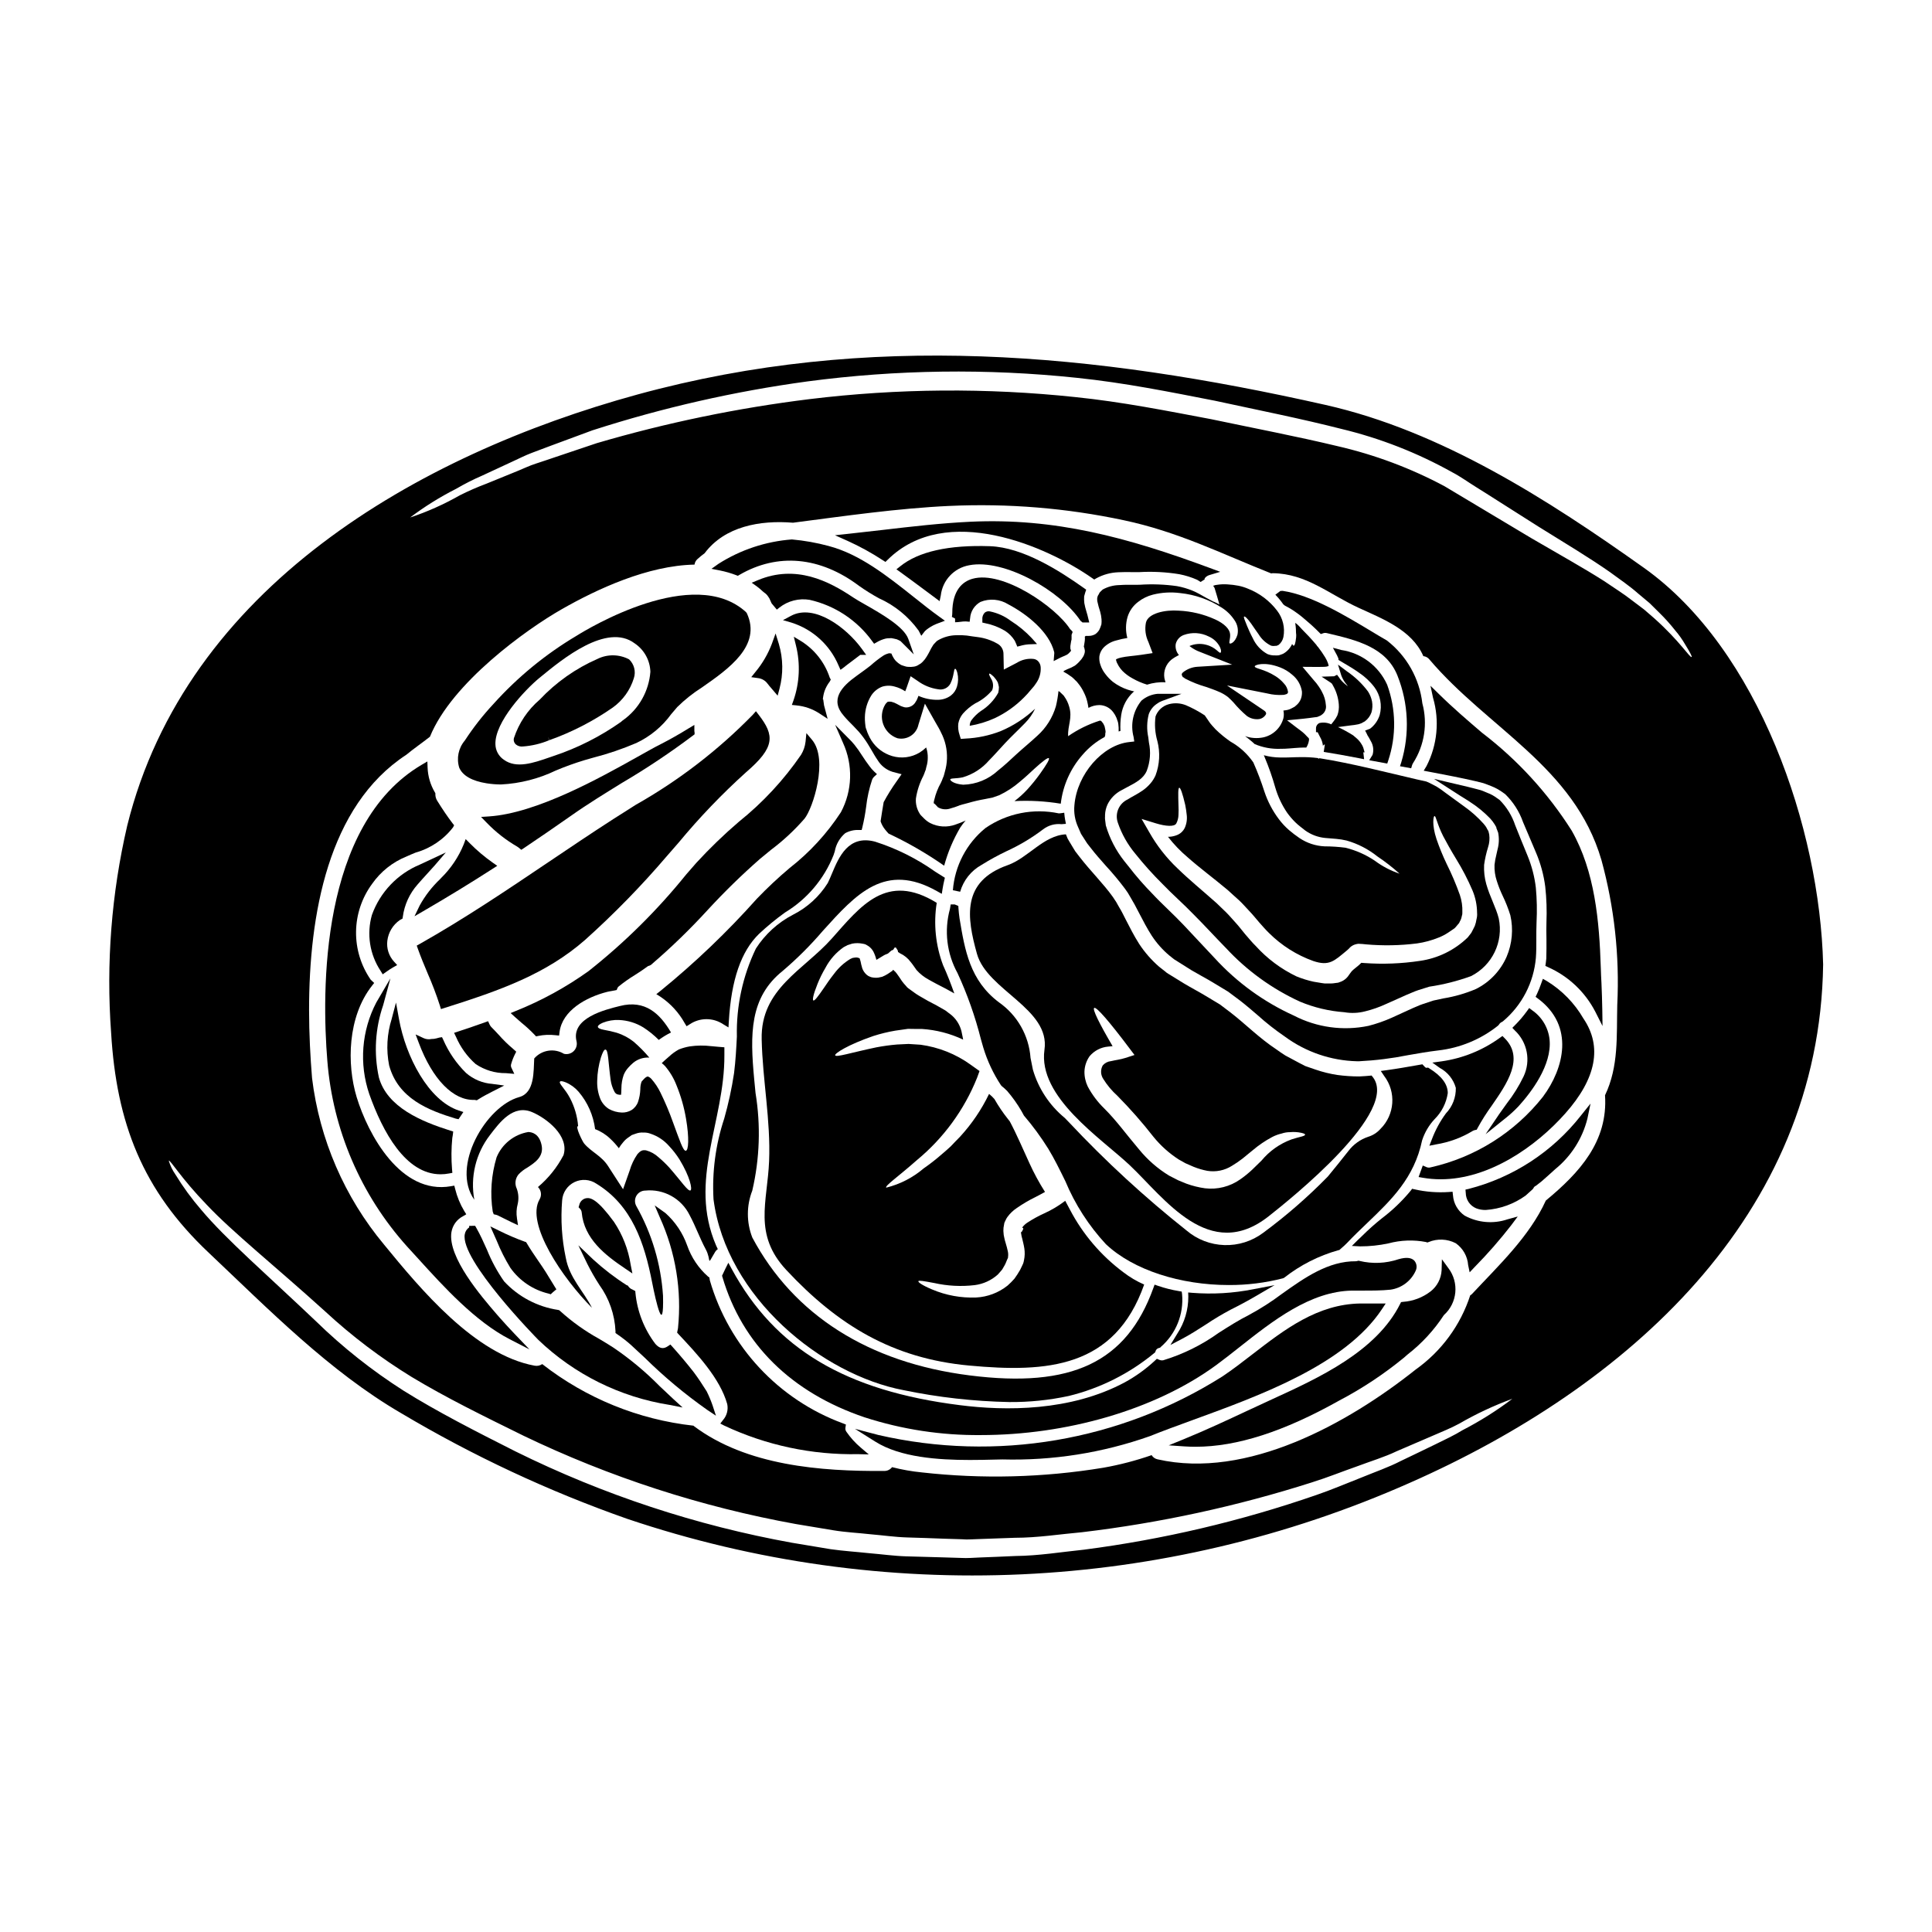 <?xml version="1.0" encoding="UTF-8"?>
<!-- Uploaded to: ICON Repo, www.svgrepo.com, Generator: ICON Repo Mixer Tools -->
<svg fill="#000000" width="800px" height="800px" version="1.1" viewBox="144 144 512 512" xmlns="http://www.w3.org/2000/svg">
 <g>
  <path d="m363.87 324.66 0.297-0.555-0.285-0.543c-1.309-3.965-3.953-7.356-7.481-9.59l-2.035-1.23 0.57 2.309c1.199 4.824 0.969 9.891-0.66 14.586l-0.426 1.18 1.254 0.125 0.004 0.004c2.168 0.211 4.254 0.945 6.074 2.144l2.148 1.41-0.953-3.59-0.215-1.551h-0.102c0.066-0.746 0.215-1.48 0.445-2.191 0.316-0.906 0.777-1.754 1.363-2.508z"/>
  <path d="m344.85 323.7c1.035 0.113 1.973 0.66 2.582 1.508 0.297 0.395 0.633 0.789 0.977 1.18l1.676 1.969 0.488-1.828c1.031-3.887 0.977-7.984-0.16-11.848l-0.875-2.801-0.992 2.754c-1.031 2.707-2.5 5.219-4.352 7.445l-1.105 1.375z"/>
  <path d="m280.49 423.34 0.316-0.633-0.734-0.664-0.004-0.004c-1.406-1.18-2.723-2.461-3.934-3.84-0.656-0.707-1.316-1.418-1.969-2.059-0.18-0.203-0.328-0.438-0.438-0.684l-0.375-0.828-0.855 0.309c-2.336 0.836-4.695 1.645-7.086 2.426l-1.07 0.352 0.484 1.012 0.004-0.004c1.18 2.773 2.961 5.254 5.215 7.254 2.371 1.609 5.176 2.453 8.043 2.418l2.211 0.188-0.73-1.547h-0.004c-0.18-0.332-0.211-0.723-0.094-1.082 0.258-0.902 0.598-1.777 1.02-2.613z"/>
  <path d="m312.52 357.26c-2.019 1.273-4.019 2.543-6 3.809-5.828 3.754-11.586 7.637-17.156 11.387-10.938 7.371-22.25 14.992-34.203 21.742l-0.719 0.395 0.277 0.789c0.789 2.223 1.703 4.418 2.598 6.535l-0.004-0.004c1.23 2.793 2.316 5.648 3.254 8.551l0.289 0.953 0.953-0.301c14.785-4.668 26.918-8.965 37.328-18.105h-0.004c7.676-6.894 14.891-14.289 21.59-22.137l3.117-3.574c5.496-6.637 11.465-12.863 17.863-18.637 7.727-6.629 7.598-9.754 3.352-15.242l-0.727-0.945-0.789 0.898v0.004c-9.16 9.383-19.602 17.426-31.02 23.883z"/>
  <path d="m325.43 415.11 0.52 0.852 0.844-0.523c2.684-1.801 6.184-1.801 8.867 0l1.391 0.836 0.098-1.621c0.645-10.992 3.262-18.57 7.996-23.164v-0.004c2.172-2.035 4.477-3.93 6.894-5.668 5.836-3.531 10.355-8.883 12.867-15.227l0.32-0.977h-0.004c0.336-1.875 1.309-3.57 2.758-4.809 1.102-0.609 2.348-0.906 3.609-0.852h0.762l0.188-0.738v-0.004c0.426-1.762 0.754-3.547 0.988-5.348 0.273-2.481 0.816-4.922 1.609-7.285 0.109-0.27 0.27-0.508 0.477-0.707l0.789-0.719-0.789-0.73v-0.004c-0.438-0.414-0.832-0.867-1.18-1.359-0.723-0.926-1.352-1.891-1.969-2.82-0.621-1-1.301-1.965-2.039-2.887-0.191-0.25-0.469-0.555-0.746-0.859l-4.359-4.414 2.078 4.762v0.004c2.703 5.887 2.5 12.695-0.555 18.41-3.691 5.652-8.293 10.66-13.621 14.809-3.012 2.543-5.891 5.242-8.621 8.082-7.863 8.82-16.418 17-25.582 24.457l-1.09 0.859 1.18 0.742v0.004c2.617 1.777 4.781 4.141 6.32 6.902z"/>
  <path d="m373.14 519.61c9.945 3.215 20.344 4.801 30.793 4.699 22.512 0 46.051-6.594 62.371-18.539 2.019-1.484 4.086-3.113 6.203-4.789 8.777-6.93 18.723-14.789 29.824-14.957h2.863c2.402 0 4.883 0 7.324-0.25h-0.004c2.906-0.418 5.402-2.281 6.625-4.949 0.453-0.887 0.332-1.957-0.309-2.715-0.789-0.852-2.215-0.988-4.231-0.395h-0.004c-3.324 1.113-6.898 1.266-10.312 0.441l-0.27-0.059-0.25 0.07c-0.125 0.043-0.258 0.07-0.391 0.078-7.352-0.078-13.629 4.352-19.68 8.66-2.769 2.082-5.691 3.949-8.738 5.59-2.668 1.34-5.371 3.055-7.984 4.723h-0.004c-4.465 3.211-9.434 5.664-14.695 7.266-0.375 0.07-0.762 0.02-1.105-0.145l-0.582-0.242-0.465 0.434v-0.004c-2.426 2.266-5.125 4.215-8.035 5.805-14.449 7.746-31.715 7.578-43.66 6.055-30.344-3.801-49.004-14.93-60.504-36.086l-0.898-1.656-0.844 1.688c-0.242 0.492-0.461 0.949-0.672 1.414l-0.156 0.336 0.105 0.355c5.227 17.75 18.254 30.602 37.684 37.172z"/>
  <path d="m285.67 418.23 0.395 0.426 0.559-0.121c1.508-0.312 3.059-0.379 4.586-0.195l0.957 0.098 0.121-0.953c0.727-5.672 6.996-9.211 12.621-10.629 0.367-0.094 0.719-0.152 1.078-0.211 0.359-0.059 0.613-0.102 0.93-0.172l0.508-0.109 0.195-0.484h0.004c0.055-0.168 0.156-0.316 0.293-0.426 1.359-1.105 2.789-2.121 4.285-3.031 1.18-0.746 2.363-1.52 3.484-2.363l-0.004 0.004c0.117-0.07 0.242-0.113 0.375-0.133l0.414-0.199c5.305-4.535 10.324-9.395 15.035-14.543 4.387-4.769 9.027-9.301 13.898-13.574 0.957-0.789 1.949-1.609 2.945-2.418 3.231-2.426 6.195-5.188 8.852-8.234 2.25-2.754 6.371-15.68 2.004-20.887l-1.5-1.785-0.23 2.32h-0.004c-0.141 1.211-0.543 2.375-1.18 3.414-4.582 6.68-10.121 12.648-16.441 17.715-3.988 3.41-7.766 7.059-11.32 10.926l-2.68 3.074c-7.644 9.473-16.32 18.062-25.871 25.609-5.961 4.269-12.414 7.809-19.219 10.535l-1.43 0.594 1.141 1.039c0.582 0.535 1.18 1.051 1.789 1.574h0.004c1.203 0.973 2.34 2.019 3.406 3.141z"/>
  <path d="m373.21 304.18c-1.297-0.738-2.406-1.375-3.117-1.855-6.445-4.328-15.148-8.801-25.25-4.574l-1.633 0.68 1.441 1.027-0.004 0.004c0.504 0.375 0.988 0.781 1.441 1.215l0.453 0.375c0.414 0.27 0.766 0.625 1.027 1.039 0.238 0.305 0.43 0.645 0.559 1.008 0.109 0.262 0.23 0.523 0.352 0.789l1.387 1.664 0.688-0.543c2.262-1.777 5.164-2.519 8-2.047 6.672 1.508 12.566 5.398 16.574 10.941l0.516 0.699 0.754-0.434h0.004c0.73-0.426 1.52-0.746 2.34-0.945 0.352-0.07 0.711-0.098 1.07-0.086l0.336-0.031c0.395 0.082 0.613 0.117 0.789 0.141l-0.004 0.004c0.238 0.035 0.477 0.094 0.711 0.164 0.344 0.137 0.676 0.297 0.996 0.48 0.09 0.074 0.172 0.156 0.246 0.242l3.273 3.281-1.453-4.102c-1.16-3.242-7.141-6.648-11.496-9.137z"/>
  <path d="m265.52 440.6 1.277-1.906-1.215-0.395c-8.02-2.664-14.043-14.219-15.848-24.254l-0.789-4.359-1.133 4.281 0.004 0.004c-1.273 4.004-1.508 8.266-0.688 12.387 2.406 8.77 10.367 11.871 17.648 14.09z"/>
  <path d="m270.36 435.59 0.316-0.199c1.398-0.887 2.699-1.551 3.852-2.141l3.094-1.574-3.102-0.422v-0.004c-2.594-0.18-5.055-1.199-7.016-2.906-2.562-2.523-4.617-5.519-6.051-8.824l-0.316-0.66-0.727 0.113c-0.234 0.047-0.469 0.109-0.695 0.191-0.449 0.129-0.918 0.188-1.387 0.18-0.672 0.148-1.375 0.078-2.008-0.199l-2.176-1.004 0.844 2.242c3.629 9.691 9.16 15.316 14.746 15.098z"/>
  <path d="m383.47 512.41c9.215 1.906 18.59 2.961 28 3.148 5.281 0.043 10.551-0.496 15.715-1.602 8.352-2.031 16.129-5.934 22.75-11.414l0.207-0.184 0.082-0.273h0.004c0.125-0.441 0.484-0.773 0.938-0.863l0.262-0.066 0.184-0.191v-0.004c4.023-3.473 6.129-8.672 5.652-13.965l-0.098-0.715-0.715-0.117v-0.004c-1.887-0.312-3.746-0.777-5.555-1.398l-0.918-0.32-0.332 0.914c-7.086 19.68-21.648 26.574-48.676 23.141-26.766-3.371-46.668-16.012-57.613-36.559h0.004c-1.555-3.992-1.555-8.418 0-12.41 1.977-8.484 2.269-17.27 0.863-25.863-0.117-1.191-0.234-2.402-0.352-3.629-1.117-11.957-1.27-21.672 7.547-28.734 3.824-3.254 7.387-6.809 10.648-10.625 8.852-9.805 16.492-18.281 30.281-10.488l1.234 0.691 0.219-1.398c0.117-0.727 0.266-1.453 0.438-2.18l0.16-0.688-2.621-1.645 0.004-0.004c-4.863-3.441-10.227-6.113-15.898-7.922-7.086-1.867-9.586 4.113-11.414 8.469-0.371 0.895-0.73 1.746-1.105 2.5-2.242 3.586-5.426 6.492-9.203 8.395-4.008 2.078-7.398 5.168-9.84 8.965-3.496 7.269-5.227 15.266-5.043 23.332-0.16 3.148-0.332 6.391-0.75 9.719-0.613 4.062-1.488 8.078-2.609 12.031-2.285 6.883-3.242 14.137-2.832 21.379 3.383 26.004 28.789 46.488 50.383 50.578z"/>
  <path d="m326.5 337.02c-2.398 1.492-4.867 2.891-7.352 4.168-1.602 0.789-3.707 1.988-6.176 3.371-10 5.598-26.738 14.957-39.359 15.797l-2.129 0.141 1.488 1.527v-0.004c2.387 2.481 5.113 4.617 8.09 6.34 0.18 0.113 0.352 0.238 0.516 0.371l0.566 0.477 0.613-0.395c3.856-2.582 7.984-5.418 12.617-8.66 4.297-3.039 9.055-5.953 13.609-8.77l0.004 0.004c6.461-3.809 12.699-7.977 18.691-12.488l0.395-0.297v-0.48c0-0.203-0.055-0.352-0.059-0.238v-1.77z"/>
  <path d="m242.56 386.47c-1.434 5.047-0.59 10.469 2.312 14.836l0.551 0.902 0.859-0.609c0.609-0.445 1.246-0.859 1.898-1.238l1.074-0.609-0.832-0.91c-1.375-1.5-2.023-3.523-1.773-5.543 0.27-2.207 1.469-4.191 3.293-5.461l0.746-0.418 0.055-0.449h0.004c0.422-3.195 1.793-6.188 3.934-8.598 0.789-0.914 1.574-1.777 2.363-2.641 0.727-0.789 1.449-1.574 2.137-2.363l2.965-3.457-6.828 3.188v0.004c-5.949 2.453-10.586 7.312-12.758 13.367z"/>
  <path d="m267.41 366.37-0.535 1.434v-0.004c-1.355 3.316-3.375 6.324-5.93 8.836l-0.293 0.312h0.004c-2.152 2.035-3.977 4.387-5.414 6.981l-1.395 2.891 2.773-1.613c6.148-3.574 12.18-7.262 17.926-10.965l1.234-0.789-1.203-0.84h0.004c-2.18-1.535-4.219-3.258-6.09-5.152z"/>
  <path d="m366.74 321.51 0.969-0.703c0.164-0.117 0.328-0.25 0.484-0.395 0.156-0.141 0.289-0.23 0.43-0.332l0.043-0.031c0.48-0.371 0.969-0.73 1.445-1.086 0.645-0.48 1.277-0.949 1.859-1.414h1.574l-1.133-1.574c-4.086-5.633-12.594-12.086-18.789-8.77l-2.129 1.141 2.32 0.672-0.004 0.004c5.609 1.789 10.152 5.945 12.43 11.375z"/>
  <path d="m299.32 461.54c-0.93 0.191-1.652 0.926-1.824 1.859l-0.164 0.543 0.395 0.414c0.246 0.266 0.398 0.602 0.43 0.961 0.641 6.996 6.254 11.32 11.465 14.828l1.969 1.336-0.469-2.363h0.004c-0.633-4.043-2.137-7.898-4.41-11.301-4.324-5.902-6.152-6.504-7.394-6.277z"/>
  <path d="m283.69 453.46c2.019-1.309 4.531-2.93 3.82-6.066-0.629-2.891-2.469-3.371-3.508-3.402l0.004 0.004c-3.766 0.633-6.941 3.16-8.402 6.691-1.41 4.668-1.762 9.59-1.023 14.41l0.262 0.699 0.652 0.148c0.148 0.035 0.297 0.086 0.43 0.16 1.227 0.613 2.457 1.223 3.68 1.812l1.672 0.789-0.277-1.836 0.004-0.004c-0.207-1.258-0.145-2.547 0.188-3.777 0.312-1.344 0.234-2.75-0.234-4.051-0.605-1.246-0.426-2.731 0.453-3.797 0.664-0.711 1.434-1.309 2.281-1.781z"/>
  <path d="m275.64 472.82c1.004 2.5 2.219 4.906 3.633 7.203 2.434 3.418 6.031 5.832 10.117 6.797l0.566 0.176 0.418-0.402c0.098-0.094 0.195-0.176 0.418-0.363l0.652-0.543-2.793-4.551c-0.594-0.953-1.297-1.969-2.027-3.035-1.016-1.48-2.066-3.012-3.012-4.613l-0.184-0.309-0.34-0.117v0.004c-2.293-0.828-4.535-1.785-6.719-2.875l-2.418-1.18z"/>
  <path d="m521.94 351.1c-0.812-0.18-1.652-0.363-2.438-0.543-8.477-1.969-17.078-4.207-25.648-5.594-0.09 0.004-0.18-0.004-0.266-0.027-0.027 0.055-0.055 0.102-0.09 0.148l-0.273-0.191c-1.574-0.199-3.164-0.277-4.75-0.242-1.742 0-3.488 0.148-5.231 0.09v0.004c-1.465-0.012-2.922-0.215-4.332-0.605 0.098 0.148 0.168 0.312 0.215 0.48 1.117 2.656 2.07 5.375 2.852 8.145 0.695 2.367 1.758 4.613 3.148 6.648 0.645 0.891 1.359 1.727 2.141 2.496 0.789 0.789 1.801 1.504 2.644 2.191 1.559 1.109 3.383 1.789 5.289 1.969 0.992 0.09 1.969 0.148 2.891 0.238 0.941 0.078 1.875 0.23 2.793 0.449 2.969 0.852 5.738 2.281 8.148 4.211 2.062 1.379 4.023 2.906 5.863 4.57-2.363-0.797-4.586-1.965-6.586-3.457-2.363-1.586-4.992-2.746-7.758-3.426-1.836-0.238-3.684-0.359-5.531-0.363-2.375-0.109-4.672-0.871-6.644-2.195-0.973-0.66-1.902-1.371-2.797-2.133-0.988-0.867-1.887-1.832-2.676-2.887-1.656-2.203-2.945-4.66-3.816-7.277-0.844-2.637-1.824-5.227-2.949-7.758-1.57-2.273-3.637-4.156-6.043-5.508-1.398-0.965-2.715-2.043-3.934-3.223l-0.93-1.02-0.484-0.574-0.359-0.508-1.113-1.625c-1.57-1.035-3.231-1.93-4.957-2.676-1.434-0.582-3.016-0.688-4.512-0.301-1.656 0.426-2.996 1.641-3.578 3.25-0.293 2.184-0.129 4.402 0.48 6.519 0.785 3.016 0.617 6.199-0.48 9.113-0.16 0.352-0.34 0.695-0.543 1.023-0.25 0.422-0.543 0.816-0.871 1.18-0.582 0.668-1.242 1.266-1.969 1.777-1.414 0.992-2.859 1.652-4.031 2.406l0.004-0.004c-2.305 1.086-3.418 3.731-2.586 6.137 1.027 3.019 2.609 5.82 4.66 8.266 2.246 2.812 4.656 5.496 7.215 8.031 2.465 2.586 5.512 5.231 8.266 8.086 2.887 2.891 5.594 5.863 8.449 8.781l0.004-0.004c5.551 6.016 12.238 10.867 19.68 14.281 3.731 1.559 7.691 2.504 11.727 2.797 1.859 0.324 3.766 0.242 5.59-0.242 1.883-0.465 3.715-1.105 5.473-1.922 1.867-0.816 3.727-1.684 5.594-2.496 1.023-0.395 1.836-0.816 3.008-1.203l2.887-0.902h-0.004c3.766-0.555 7.465-1.492 11.043-2.789 5.637-2.836 8.66-9.113 7.359-15.293-0.723-2.891-2.363-5.742-3.309-9.113v0.004c-0.465-1.652-0.656-3.371-0.574-5.082 0.223-1.594 0.574-3.168 1.055-4.699 0.355-1.086 0.457-2.238 0.301-3.367l-0.18-0.75-0.059-0.18c-0.031-0.031-0.273-0.449-0.273-0.449v-0.004c-0.133-0.293-0.293-0.574-0.48-0.84l-0.48-0.602c-1.52-1.699-3.223-3.223-5.082-4.543-1.836-1.352-3.543-2.582-5.117-3.727-0.727-0.578-1.488-1.109-2.281-1.594-0.723-0.395-1.445-0.75-2.106-1.082v-0.004c-0.211-0.105-0.434-0.195-0.656-0.27zm2.223 9.168c0.422 0 0.633 2.047 2.312 5.352 0.875 1.652 1.969 3.637 3.402 5.984 1.66 2.684 3.113 5.484 4.356 8.387 0.781 1.871 1.191 3.875 1.207 5.902 0.051 0.578 0 1.16-0.152 1.719-0.086 0.602-0.238 1.195-0.449 1.77-0.301 0.602-0.602 1.23-0.934 1.836-0.332 0.453-0.629 0.789-0.934 1.203-3.461 3.367-7.902 5.547-12.688 6.223-4.871 0.734-9.812 0.926-14.73 0.57l-0.789-0.059-0.66 0.629-1.441 1.18c-0.312 0.262-0.59 0.562-0.812 0.902l-0.688 0.965h-0.004c-0.441 0.547-1.008 0.98-1.652 1.266-0.273 0.117-0.602 0.207-0.906 0.332v-0.004c-0.234 0.043-0.477 0.074-0.719 0.09-0.426 0.078-0.859 0.117-1.289 0.121h-1.477l-0.27-0.031c-0.059-0.008-0.121-0.016-0.18-0.031l-0.273-0.031-2.195-0.363v0.004c-1.582-0.34-3.129-0.82-4.625-1.43-4.086-1.961-7.75-4.699-10.793-8.059-1.023-0.992-1.895-2.106-2.824-3.148-0.844-1.02-1.652-2.102-2.496-3.008s-1.594-1.836-2.469-2.703l-2.586-2.496c-3.606-3.215-7.242-6.164-10.371-9.23v0.004c-2.945-2.793-5.457-6.008-7.453-9.539l-2.047-3.543 3.848 1.18c2.465 0.75 4.871 0.965 5.352 0h0.004c0.363-0.703 0.559-1.484 0.57-2.281 0.043-0.812 0.043-1.625 0-2.438-0.09-2.977-0.121-4.691 0.207-4.723 0.332-0.031 0.875 1.504 1.574 4.512 0.176 0.863 0.309 1.734 0.395 2.613 0.164 1.219-0.027 2.461-0.543 3.578-0.379 0.746-0.992 1.348-1.746 1.715-0.711 0.324-1.473 0.52-2.254 0.57-0.137 0.016-0.277 0.016-0.418 0 1.555 2.008 3.316 3.84 5.258 5.473 3.098 2.754 6.797 5.473 10.629 8.688 0.934 0.875 1.898 1.715 2.891 2.617 0.992 0.902 1.836 1.926 2.793 2.918 0.961 0.992 1.711 1.969 2.617 3.008 0.84 0.934 1.68 1.926 2.613 2.824 3.312 3.293 7.305 5.816 11.699 7.394 4.266 1.445 5.59-0.059 8.867-2.754l0.512-0.453 0.395-0.422c0.402-0.367 0.887-0.637 1.41-0.785 0.277-0.082 0.559-0.133 0.844-0.152l0.363 0.027 0.629 0.031 0.902 0.09v0.004c4.516 0.402 9.059 0.324 13.559-0.242 1.992-0.285 3.941-0.812 5.801-1.574 0.867-0.344 1.691-0.777 2.469-1.289l1.109-0.75 0.574-0.395 0.301-0.305c0.301-0.395 0.691-0.789 0.934-1.109 0.109-0.273 0.242-0.535 0.391-0.789 0.141-0.316 0.242-0.648 0.301-0.992 0.129-0.344 0.18-0.715 0.152-1.082 0.059-1.551-0.164-3.098-0.66-4.57-1.004-2.824-2.18-5.582-3.519-8.266-1.02-2.129-1.91-4.316-2.676-6.555-1.266-3.793-0.816-6.137-0.516-6.078z"/>
  <path d="m263.93 445.18c0.035-0.176 0.07-0.359 0.09-0.535l0.082-0.789-0.789-0.238c-7.668-2.418-16.75-6.203-18.922-14.145h0.004c-1.359-6.348-0.965-12.945 1.148-19.082l1.926-7.117-3.723 6.359h-0.004c-3.93 7.504-4.609 16.293-1.879 24.309 3.523 9.914 9.586 21.254 18.895 21.254h-0.004c0.758 0.004 1.512-0.07 2.25-0.215l0.879-0.164-0.082-0.891c-0.23-2.781-0.211-5.574 0.062-8.352 0.02-0.152 0.043-0.273 0.066-0.395z"/>
  <path d="m314.98 459.52c4.906-0.508 9.609 2.094 11.785 6.519 1.574 2.918 2.676 6.074 4.238 8.988 1.625 2.977 0.148 4.75 2.438 0.875v0.004c0.188-0.352 0.457-0.652 0.785-0.875-0.152-0.332-0.305-0.629-0.453-0.961-7.453-17.352 2.281-32.711 2.195-50.422v-2.106c-0.965-0.059-2.137-0.18-3.461-0.301l0.004 0.004c-1.898-0.234-3.82-0.215-5.711 0.059-0.988 0.168-1.957 0.438-2.891 0.809-0.934 0.512-1.805 1.137-2.582 1.867l-0.965 0.844-0.992 0.902 0.004-0.004c0.281 0.227 0.551 0.469 0.809 0.723 1.32 1.531 2.371 3.281 3.098 5.172 1.168 2.852 2.016 5.828 2.527 8.867 0.871 5.117 0.66 8.387-0.062 8.477-0.723 0.09-1.68-2.887-3.398-7.547v0.004c-0.949-2.68-2.055-5.297-3.305-7.848-0.641-1.332-1.461-2.566-2.438-3.668-0.258-0.293-0.59-0.512-0.961-0.633-0.23 0.066-0.445 0.18-0.633 0.332-0.207 0.148-1.199 1.23-1.02 1.141-0.207 0.621-0.309 1.27-0.301 1.926-0.039 1.137-0.242 2.258-0.602 3.336-0.32 0.914-0.949 1.691-1.773 2.199-0.773 0.445-1.66 0.664-2.555 0.629-1.18-0.043-2.336-0.363-3.371-0.934-1.012-0.629-1.809-1.551-2.281-2.644-0.621-1.535-0.906-3.188-0.844-4.844 0.043-2.098 0.379-4.18 0.992-6.188 0.449-1.355 0.844-2.106 1.18-2.074 0.789 0 0.75 3.398 1.387 8.027v-0.004c0.148 1.102 0.492 2.172 1.02 3.148 0.16 0.316 0.426 0.562 0.754 0.691 0.32 0.098 0.656 0.141 0.992 0.121 0.031-0.328 0.09-0.992 0.09-1.738v-0.004c0.008-1.195 0.211-2.387 0.602-3.516 0.281-0.695 0.68-1.336 1.18-1.895 0.426-0.488 0.887-0.941 1.383-1.355 1.191-0.969 2.707-1.453 4.238-1.352-1.27-1.512-2.656-2.914-4.152-4.203-1.32-1.043-2.816-1.844-4.418-2.359-1.168-0.336-2.348-0.605-3.543-0.812-0.961-0.18-1.504-0.453-1.531-0.789s0.449-0.691 1.324-1.082l-0.004 0.004c1.367-0.547 2.832-0.793 4.301-0.723 2.277 0.098 4.492 0.773 6.434 1.969 1.477 0.953 2.844 2.062 4.086 3.309 1.023-0.75 2.109-1.41 3.246-1.969-2.918-4.961-6.824-8.75-13.586-7.008-3.848 0.965-12.957 3.148-11.457 9.32 0.23 0.938-0.043 1.926-0.727 2.609-0.68 0.684-1.672 0.961-2.609 0.73-2.574-1.551-5.894-1.031-7.871 1.234-0.207 3.367 0.18 9.078-3.969 10.234-8.84 2.434-18.188 18.402-11.906 27.211-1.117-6.031 0.383-12.254 4.121-17.113 2.613-3.43 6.191-8.238 11.215-6.102 3.816 1.621 9.891 6.297 8.297 11.395v0.004c-1.684 3.227-3.984 6.098-6.766 8.445 0.875 0.867 1.051 2.219 0.422 3.277-3.758 6.43 6.164 20.984 13.891 28.734-2.281-4.484-5.984-7.938-6.941-13.262h-0.004c-1.055-4.996-1.379-10.121-0.965-15.211 0.145-2.082 1.387-3.926 3.262-4.84 1.875-0.914 4.094-0.754 5.82 0.418 9.445 5.773 12.719 15.691 14.766 26.16 1.02 5.231 3.148 14.371 2.887 3.488h-0.004c-0.547-8.344-2.969-16.457-7.082-23.738-0.465-0.848-0.453-1.875 0.027-2.711 0.484-0.836 1.371-1.359 2.336-1.375zm-2.074-9.625c-0.91 1.324-1.602 2.785-2.047 4.332l-1.742 4.934-2.824-4.359c-0.359-0.57-0.719-1.141-1.082-1.68-1.801-2.859-4.512-3.82-6.402-6.078-0.395-0.418-2.523-4.723-1.594-4.598l-0.004-0.004c-0.215-2.59-0.941-5.109-2.148-7.414-1.289-2.496-3.098-3.938-2.644-4.394 0.148-0.207 0.691-0.117 1.531 0.211v0.004c1.312 0.559 2.477 1.414 3.402 2.496 2.383 2.805 3.894 6.242 4.356 9.891 1.492 0.562 2.856 1.422 4 2.527 0.832 0.773 1.598 1.617 2.289 2.523 0.344-0.574 0.738-1.117 1.18-1.621 0.41-0.504 0.898-0.941 1.445-1.297l0.812-0.57 1.023-0.359-0.004 0.004c0.652-0.25 1.348-0.352 2.043-0.305 0.645-0.027 1.289 0.074 1.895 0.305 1.895 0.625 3.586 1.746 4.902 3.246 1.047 1.109 1.984 2.316 2.797 3.606 2.824 4.66 3.43 7.906 2.887 8.18-0.66 0.301-2.406-2.406-5.652-6.106h-0.004c-0.883-0.961-1.824-1.863-2.824-2.703-0.93-0.859-2.055-1.48-3.273-1.809-0.973-0.16-1.484 0.078-2.328 1.039z"/>
  <path d="m443.41 452.81c9.199 8.691 21.078 25.977 36.859 13.469 5.473-4.328 35.297-28.051 27.328-37.102-0.016-0.055-0.047-0.109-0.09-0.148-1.082 0.09-2.133 0.207-3.246 0.238h-0.004c-1.957 0.004-3.918-0.129-5.859-0.391-1.953-0.301-3.875-0.773-5.742-1.414l-2.617-0.902c0.031 0-0.332-0.121-0.301-0.121l-0.059-0.059-0.148-0.062-0.332-0.176-0.664-0.332-1.289-0.691-2.586-1.383c-0.844-0.512-1.621-1.082-2.438-1.656-4.508-2.977-8.238-6.762-12.055-9.711l-2.856-2.164-3.148-1.895c-2.043-1.262-4.422-2.496-6.523-3.758l-3.188-1.969-0.789-0.484-0.176-0.117-0.273-0.18-0.09-0.059-0.395-0.332-1.574-1.23 0.004-0.004c-2.019-1.758-3.789-3.781-5.262-6.016-1.414-2.223-2.527-4.453-3.609-6.555-0.543-1.055-1.051-2.137-1.684-3.148v0.004c-0.496-0.957-1.059-1.879-1.684-2.758-2.555-3.578-5.902-6.824-8.867-10.672l-1.113-1.445c-0.332-0.539-0.688-1.113-1.02-1.684s-0.691-1.109-0.992-1.68l-0.453-1.113c-5.902 0.273-10.07 6.297-15.453 8.18-12.238 4.328-10.824 13.801-8.121 23.477 2.703 9.68 19.484 14.562 17.891 25.438-1.77 12.535 14.918 23.359 22.617 30.605zm-10.703-28.832 0.059-0.09 0.031-0.031c1.234-1.438 2.984-2.332 4.871-2.496 0.453-0.059 0.812-0.09 1.18-0.117-3.488-5.957-5.41-9.805-4.871-10.137 0.602-0.332 4.031 3.641 9.32 10.676l1.355 1.801-2.438 0.789c-1.324 0.422-2.703 0.57-3.816 0.844l-0.004-0.004c-0.84 0.09-1.617 0.5-2.164 1.145-0.625 1.125-0.566 2.508 0.152 3.578 1.027 1.648 2.281 3.148 3.727 4.449 3.406 3.449 6.609 7.09 9.59 10.91 1.902 2.336 4.16 4.356 6.691 5.988 0.602 0.332 1.18 0.66 1.773 0.992 0.719 0.332 1.414 0.629 2.133 0.93 1.184 0.48 2.414 0.844 3.668 1.082 2.254 0.363 4.566-0.105 6.496-1.324 0.98-0.586 1.922-1.227 2.824-1.926 0.934-0.75 1.836-1.5 2.676-2.191h0.004c1.59-1.355 3.324-2.535 5.172-3.519 0.797-0.418 1.645-0.73 2.523-0.93 0.707-0.242 1.449-0.363 2.195-0.359 1.004-0.102 2.019-0.039 3.008 0.176 0.66 0.152 1.023 0.305 0.992 0.484 0 0.422-1.414 0.539-3.609 1.262v0.004c-3.09 1.133-5.82 3.066-7.922 5.594-0.789 0.75-1.621 1.574-2.465 2.406-0.996 0.938-2.062 1.805-3.188 2.586-2.707 1.91-6.027 2.754-9.32 2.363-1.691-0.234-3.356-0.648-4.957-1.234-0.691-0.305-1.414-0.574-2.133-0.875-0.816-0.395-1.594-0.812-2.406-1.23-3.047-1.852-5.75-4.211-8-6.973-3.402-4-5.984-7.637-9.172-10.797h0.004c-1.773-1.711-3.266-3.688-4.422-5.863-0.602-1.254-0.902-2.637-0.871-4.027 0.059-1.41 0.512-2.773 1.312-3.934z"/>
  <path d="m391.96 314.2-0.422 0.449-0.207 0.238c-0.379 0.59-0.723 1.199-1.023 1.832-0.207 0.395-0.395 0.75-0.691 1.23v0.004c-0.305 0.527-0.68 1.012-1.113 1.445-0.27 0.297-0.598 0.543-0.961 0.719-0.387 0.277-0.828 0.461-1.293 0.543-0.547 0.094-1.102 0.113-1.652 0.059-0.258-0.012-0.512-0.062-0.754-0.148l-0.57-0.18-0.512-0.18v-0.004c-0.043-0.047-0.094-0.086-0.148-0.117l-0.273-0.152-0.512-0.395c-0.336-0.266-0.629-0.578-0.867-0.934-0.242-0.359-0.332-0.598-0.512-0.902-0.09-0.238-0.18-0.395-0.211-0.512-0.18-0.027-0.359-0.059-0.395-0.059-0.121 0.031-0.211-0.059-0.395 0.031-0.492 0.125-0.961 0.328-1.387 0.602-1.184 0.793-2.309 1.664-3.363 2.617-1.324 1.051-2.586 1.895-3.727 2.754-3.848 2.754-7.188 6.254-3.336 10.582 0.719 0.871 1.621 1.77 2.523 2.672l1.445 1.535c0.422 0.512 0.75 0.875 1.203 1.504 1.652 2.223 2.613 4.359 3.785 6.016h-0.004c0.891 1.477 2.289 2.578 3.938 3.094l2.406 0.633-1.324 1.895c-1.258 1.762-2.406 3.602-3.43 5.512-0.305 1.684-0.543 3.398-0.812 5.082l0.004-0.004c0.258 0.789 0.66 1.523 1.18 2.168 0.305 0.395 0.633 0.75 0.934 1.082 5.144 2.41 10.074 5.258 14.73 8.508 0.961-3.531 2.387-6.918 4.242-10.07 0.441-0.68 0.934-1.32 1.473-1.926l-0.152 0.09c-0.824 0.371-1.664 0.703-2.523 0.992-2.211 0.82-4.664 0.68-6.766-0.395-0.562-0.305-1.078-0.688-1.535-1.141l-0.719-0.719-0.117-0.121c-0.031-0.027-0.242-0.27-0.242-0.27h-0.004c-0.02-0.055-0.051-0.105-0.086-0.152-0.801-1.219-1.172-2.668-1.055-4.117 0.324-2.09 0.988-4.109 1.969-5.984 0.184-0.41 0.344-0.832 0.484-1.262l0.148-0.332c0-0.059 0.027-0.148 0.027-0.18l0.152-0.629v-0.004c0.238-0.762 0.355-1.559 0.359-2.359 0.023-0.938-0.121-1.871-0.422-2.754-0.535 0.508-1.117 0.961-1.742 1.352-2.18 1.312-4.809 1.652-7.246 0.934-2.273-0.668-4.231-2.129-5.512-4.121-0.32-0.508-0.602-1.043-0.84-1.594-0.191-0.41-0.352-0.828-0.48-1.262l-0.121-0.305-0.09-0.332-0.004 0.004c-0.004-0.051-0.012-0.102-0.027-0.148l-0.031-0.211c-0.047-0.27-0.074-0.539-0.09-0.812-0.051-0.508-0.07-1.02-0.059-1.531 0.035-2.043 0.629-4.039 1.711-5.773 0.695-1.055 1.707-1.867 2.891-2.316 1.094-0.332 2.266-0.332 3.363 0 0.898 0.234 1.75 0.609 2.527 1.109l0.176 0.121c0.031-0.031 0.031-0.059 0.062-0.09 0.207-0.512 0.422-1.082 0.602-1.652l0.789-2.254 1.836 1.23c1.609 1.188 3.488 1.953 5.469 2.231 1.281 0.27 2.59-0.332 3.223-1.477 1.051-2.102 0.844-4 1.289-3.938 0.18-0.031 0.363 0.359 0.57 1.082 0.289 1.18 0.258 2.414-0.09 3.578-0.27 0.969-0.852 1.824-1.652 2.434-0.973 0.703-2.137 1.09-3.34 1.113-1.801 0.043-3.59-0.312-5.234-1.051-0.137 0.402-0.297 0.797-0.48 1.18-0.137 0.25-0.289 0.492-0.453 0.727-0.262 0.352-0.598 0.641-0.988 0.84-0.516 0.273-1.105 0.379-1.684 0.301-0.348-0.086-0.688-0.199-1.023-0.332-0.512-0.238-0.789-0.422-1.082-0.57-0.449-0.258-0.938-0.453-1.445-0.57-0.359-0.09-1.141-0.031-1.051 0.059-0.242 0.18-0.445 0.402-0.602 0.66-0.957 1.578-1.148 3.5-0.523 5.234 0.625 1.734 2 3.094 3.738 3.699 1.219 0.281 2.5 0.059 3.555-0.617 1.051-0.676 1.789-1.75 2.039-2.973l1.715-5.562 2.856 5.051c0.48 0.844 0.992 1.652 1.414 2.586 1.117 2.141 1.656 4.531 1.574 6.941-0.039 1.152-0.223 2.297-0.543 3.402l-0.207 0.789-0.152 0.512-0.148 0.332-0.004-0.004c-0.16 0.473-0.352 0.934-0.57 1.383-0.793 1.414-1.379 2.93-1.746 4.508-0.094 0.285-0.145 0.578-0.148 0.875l0.18 0.117 0.27 0.238 0.453 0.484c0.363 0.48 0.422 0.238 0.57 0.422v0.004c0.98 0.438 2.094 0.469 3.098 0.086 0.703-0.188 1.398-0.418 2.074-0.691l0.273-0.121 0.27-0.059 0.238-0.09 0.574-0.148 1.141-0.305c1.441-0.422 2.906-0.762 4.387-1.02 0.723-0.152 1.414-0.273 2.106-0.422 0.57-0.211 1.141-0.422 1.711-0.602h0.004c1.965-0.926 3.797-2.121 5.441-3.543 1.574-1.297 2.859-2.527 3.938-3.519 2.164-1.969 3.543-3.008 3.789-2.754 0.246 0.25-0.57 1.652-2.312 4.09-1.066 1.492-2.223 2.918-3.461 4.269-1.023 1.098-2.141 2.106-3.34 3.008 4.106-0.211 8.219 0.02 12.27 0.688 0.555-4.809 2.57-9.328 5.773-12.957 1.645-1.926 3.633-3.527 5.863-4.723 0.031-0.164 0.082-0.324 0.148-0.48 0.027-0.199 0.035-0.398 0.031-0.602 0.18-0.211-0.059-1.082-0.207-1.773-0.047-0.078-0.09-0.16-0.125-0.242l-0.18-0.395c-0.125-0.199-0.266-0.391-0.422-0.57-0.301-0.336-0.422-0.273-0.629-0.242-2.953 0.941-5.75 2.32-8.297 4.09-0.152-2.856 1.199-4.777 0.27-7.844-0.27-0.965-0.707-1.871-1.293-2.68-0.09-0.273-1.141-1.113-1.141-1.203-0.137-0.066-0.27-0.148-0.395-0.238-0.137 1.363-0.367 2.719-0.688 4.055-0.887 3.012-2.594 5.719-4.934 7.812-2.016 1.867-3.883 3.371-5.535 4.898-1.652 1.531-3.246 3.039-4.867 4.301-2.516 2.34-5.797 3.676-9.23 3.762-2.527-0.211-3.43-1.082-3.43-1.387 0.059-0.395 1.445-0.18 3.305-0.57h0.004c2.707-0.793 5.129-2.348 6.973-4.481 1.324-1.324 2.676-2.887 4.301-4.629 1.625-1.742 3.457-3.43 5.172-5.203h0.004c1.121-1.129 2.047-2.441 2.734-3.875-2.668 2.512-5.762 4.523-9.141 5.949-2.969 1.156-6.109 1.82-9.293 1.969l-1.262 0.09-0.332-1.082c-0.332-0.965-0.445-1.992-0.328-3.008 0.176-0.949 0.59-1.84 1.203-2.586 0.953-1.086 2.066-2.016 3.305-2.754 1.715-0.82 3.234-2 4.453-3.461 0.41-1.004 0.309-2.148-0.27-3.066-0.422-0.75-0.602-1.18-0.48-1.324 0.121-0.141 0.512 0.18 1.199 0.812 0.418 0.453 0.773 0.957 1.055 1.504 0.125 0.406 0.227 0.816 0.301 1.234-0.004 0.504-0.066 1.008-0.184 1.5-1.098 1.984-2.688 3.648-4.613 4.844-0.957 0.672-1.801 1.492-2.496 2.438-0.297 0.43-0.453 0.945-0.445 1.469 2.309-0.387 4.559-1.07 6.688-2.043 2.863-1.363 5.469-3.215 7.695-5.469 0.629-0.625 1.223-1.281 1.777-1.969l0.902-1.051c0.117-0.18 0.422-0.602 0.629-0.906 0.805-1.191 1.199-2.617 1.113-4.059-0.023-0.562-0.238-1.102-0.602-1.531-0.328-0.383-0.789-0.633-1.293-0.691-1.547-0.164-3.102 0.195-4.418 1.023l-3.461 1.801-0.086-4.059v0.004c0.039-1.223-0.645-2.356-1.75-2.887-1.543-0.863-3.234-1.426-4.988-1.656-0.992-0.117-1.969-0.27-3.004-0.422-0.938-0.102-1.883-0.133-2.824-0.086-1.648 0.035-3.262 0.48-4.695 1.289-0.277 0.133-0.52 0.328-0.711 0.57z"/>
  <path d="m431.62 300.96 0.23-0.691-0.598-0.426c-6.5-4.609-16.137-10.777-24.887-11.094-10.965-0.375-18.973 1.426-23.801 5.332l-1.004 0.789 1.047 0.754c2.051 1.48 4.102 3.004 6.168 4.539l4.231 3.148 0.312-1.508c0.465-4.039 3.527-7.293 7.527-8.004 9.262-1.797 24.211 6.738 29.496 14.719l0.535 0.441h1.785l-0.48-1.969c-0.078-0.297-0.168-0.605-0.27-0.93v0.004c-0.23-0.734-0.418-1.484-0.555-2.242-0.07-0.598-0.086-1.199-0.043-1.801 0.086-0.359 0.184-0.715 0.305-1.062z"/>
  <path d="m410.69 369.6c3.453-1.574 6.719-3.523 9.738-5.812 1.387-1.066 3.129-1.559 4.871-1.371l1.18-0.09-0.223-1.18c-0.047-0.266-0.094-0.504-0.117-0.742l-0.105-1.023-1.016 0.145-0.004-0.004c-0.129 0.023-0.262 0.035-0.395 0.035-6.746-1.43-13.781-0.027-19.461 3.883-5.016 4.078-8.137 10.039-8.633 16.484l1.926 0.395c0.875-3.035 2.922-5.598 5.688-7.125 2.113-1.32 4.301-2.519 6.551-3.594z"/>
  <path d="m362.8 400.39c1.148-2.141 2.785-3.984 4.777-5.379l1.023-0.539 1.23-0.395c0.895-0.18 1.816-0.18 2.707 0l0.48 0.09 0.273 0.09h0.027l0.18 0.09 0.211 0.121 0.449 0.27h0.004c0.535 0.375 0.98 0.871 1.293 1.445 0.344 0.691 0.609 1.418 0.789 2.164 0.078-0.008 0.152-0.039 0.211-0.09 0.359-0.207 0.871-0.539 1.836-1.113 0.27-0.145 0.551-0.266 0.84-0.359 0.449-0.148 0.93-0.934 1.383-0.992 0.332-0.031 0.422-0.691 0.66-0.691h0.238l0.512 0.789 0.059 0.395 0.543 0.363 0.004-0.004c1.121 0.52 2.094 1.316 2.824 2.316 0.629 0.75 1.082 1.504 1.531 2.102 0.922 1.035 2.023 1.902 3.25 2.559 0.723 0.395 1.445 0.812 2.164 1.18l2.438 1.262c0.719 0.422 1.445 0.812 2.164 1.203-0.902-2.527-1.867-5.055-2.977-7.477-1.984-5.269-2.562-10.969-1.684-16.531-13.352-8.238-20.172 0.906-27.812 9.473-7.422 8.355-18.895 13.289-18.578 26.699 0.238 10.852 2.406 21.434 1.969 32.273s-4.269 19.395 4.57 28.867c13.648 14.609 28.172 23.449 48.438 25.312 20.715 1.926 38.574 0.66 46.391-21.469l-0.004 0.004c-1.973-0.859-3.828-1.957-5.531-3.273-5.894-4.398-10.727-10.062-14.137-16.574-0.422-0.812-0.844-1.574-1.262-2.363l-0.121 0.121h-0.004c-1.68 1.27-3.492 2.348-5.41 3.215-1.543 0.699-3.031 1.516-4.449 2.438-0.504 0.324-0.949 0.73-1.32 1.203-0.09 0.09 0 0.18 0 0.238l0.207 0.062c0 0.395-0.395 0.84-0.395 0.93 0 0.09-0.238 0.09-0.238 0.18l0.09 0.512c0.043 0.367 0.125 0.73 0.238 1.082 0.18 0.789 0.422 1.652 0.57 2.617h0.004c0.164 1.059 0.133 2.141-0.094 3.188l-0.09 0.422-0.059 0.211-0.09 0.27-0.031 0.062-0.027 0.059-0.238 0.512-0.512 1.051h-0.004c-0.449 0.789-0.941 1.551-1.477 2.285-0.57 0.648-1.184 1.262-1.832 1.836-2.379 1.891-5.289 2.992-8.324 3.148-4 0.156-7.984-0.574-11.668-2.137-2.527-1.051-3.758-1.922-3.637-2.191 0.121-0.273 1.574 0 4.148 0.48v-0.004c3.539 0.801 7.191 0.996 10.793 0.57 2.273-0.289 4.402-1.266 6.106-2.793 0.422-0.422 0.789-0.934 1.18-1.355 0.273-0.543 0.57-0.902 0.875-1.574l0.449-1.082 0.211-0.453v-0.164c0.082-0.531 0.062-1.07-0.062-1.594-0.117-0.633-0.332-1.324-0.57-2.164-0.148-0.453-0.266-0.914-0.359-1.383l-0.152-0.75c-0.047-0.352-0.074-0.703-0.086-1.055-0.012-0.559 0.047-1.113 0.176-1.656l0.031-0.148v-0.09l0.09-0.332 0.031-0.059 0.238-0.512h0.004c0.133-0.32 0.301-0.621 0.508-0.902 0.676-0.926 1.512-1.727 2.469-2.359 1.594-1.109 3.273-2.094 5.019-2.945 0.812-0.422 1.68-0.875 2.465-1.324v0.004c-1.562-2.457-2.949-5.019-4.148-7.668-1.805-3.91-3.398-7.699-5.203-11.062-0.18-0.211-0.332-0.395-0.48-0.602v-0.004c-1.328-1.668-2.523-3.438-3.578-5.289-0.43-0.492-0.902-0.945-1.414-1.355-1.992 4.137-4.586 7.961-7.691 11.34-0.875 0.875-1.684 1.742-2.496 2.586-0.844 0.789-1.684 1.504-2.496 2.195-1.477 1.285-3.023 2.492-4.633 3.606-2.875 2.457-6.281 4.207-9.949 5.117-0.363-0.512 3.125-2.859 8.18-7.336 7.031-5.812 12.5-13.297 15.898-21.766l0.66-1.805-2.363-1.68 0.004-0.004c-3.918-2.824-8.477-4.641-13.266-5.289-1.082-0.059-2.164-0.148-3.184-0.207-1.055 0.059-2.074 0.117-3.066 0.148-1.836 0.156-3.664 0.406-5.473 0.75-6.613 1.383-10.734 2.734-10.914 2.106-0.148-0.484 3.277-2.754 10.137-5.117l-0.004 0.004c1.898-0.609 3.836-1.082 5.801-1.414 1.082-0.148 2.195-0.332 3.367-0.48 1.18 0.031 2.41 0.031 3.699 0.031 3.785 0.246 7.488 1.203 10.914 2.824-0.09-0.512-0.18-1.023-0.305-1.535h0.004c-0.301-1.867-1.234-3.578-2.648-4.84-0.512-0.449-1.383-1.023-1.711-1.324l-2.363-1.355c-0.789-0.395-1.535-0.812-2.281-1.199-0.816-0.453-1.625-0.934-2.41-1.387s-1.574-1.082-2.344-1.621l-0.574-0.422-0.059-0.059-0.207-0.18-0.09-0.125-0.207-0.238c-0.383-0.398-0.734-0.82-1.055-1.266-0.512-0.75-0.93-1.441-1.352-1.969-0.219-0.324-0.496-0.609-0.812-0.84 0-0.031-0.027 0 0-0.09-0.148-0.031-0.27-0.059-0.332 0.059 0.055 0.035 0.117 0.055 0.18 0.062-0.027 0.027-0.059 0.059-0.09 0.059-0.395 0.18-1.02 0.75-2.016 1.262l-0.789 0.359c-0.332 0.09-0.66 0.152-0.992 0.211l0.004 0.004c-0.66 0.078-1.328 0.039-1.969-0.125-0.027-0.027-0.027-0.027-0.059-0.027-0.09-0.031-0.719-0.305-0.629-0.273l-0.031-0.031-0.059-0.027-0.121-0.09-0.207-0.148h-0.004c-0.547-0.469-0.961-1.07-1.207-1.746l-0.09-0.359c-0.074-0.207-0.137-0.418-0.18-0.633-0.086-0.535-0.219-1.062-0.395-1.574-0.031-0.031-0.031-0.031-0.031-0.062v-0.027l-0.176-0.062c-0.344-0.145-0.719-0.188-1.082-0.121l-0.602 0.09-0.602 0.27h-0.004c-1.648 0.996-3.09 2.305-4.238 3.848-1.141 1.445-2.043 2.754-2.793 3.883-1.504 2.191-2.438 3.426-2.754 3.273-0.32-0.148 0-1.652 1.023-4.207h-0.004c0.613-1.566 1.359-3.082 2.223-4.527z"/>
  <path d="m411.9 308.55c-1.645-1.254-3.555-2.113-5.578-2.523-0.488-0.102-0.992 0.023-1.375 0.344-0.461 0.492-0.684 1.16-0.613 1.828v0.789l0.762 0.172c1.84 0.363 3.602 1.039 5.211 1.996 1.066 0.676 1.965 1.586 2.629 2.664 0.125 0.246 0.238 0.496 0.336 0.754l0.32 0.789 0.844-0.215v-0.004c0.742-0.211 1.508-0.344 2.281-0.391l2.106-0.074-1.41-1.574v-0.004c-1.637-1.742-3.488-3.273-5.512-4.551z"/>
  <path d="m428.27 311.47-0.316-0.395h0.004c-0.094-0.121-0.211-0.227-0.344-0.309-3.738-5.879-17.863-15.676-25.898-13.383-2.449 0.691-5.363 2.832-5.352 9.094-0.004 0.336-0.039 0.676-0.105 1.008l0.848 0.438v0.984-0.004c0.488-0.012 0.973-0.051 1.457-0.121 0.48-0.082 0.973-0.117 1.461-0.094l0.941 0.086 0.121-0.934c0.121-1.816 1.16-3.449 2.754-4.328 2.418-0.98 5.16-0.738 7.367 0.645 5 2.633 10.812 7.312 12.148 12.594 0.051 0.191 0.059 0.395 0.02 0.59l-0.148 1.855 1.766-0.906v-0.004c0.152-0.086 0.316-0.16 0.484-0.215 0.438-0.168 0.867-0.359 1.285-0.574l0.289-0.203c0.141-0.117 0.273-0.242 0.395-0.375l0.395-0.461-0.18-0.57h-0.004c-0.016-0.227-0.016-0.453 0-0.684l0.207-1.332 0.004 0.004c0.102-0.25 0.141-0.52 0.109-0.789v-0.27 0.004c-0.02-0.199-0.02-0.398 0-0.594z"/>
  <path d="m533.21 459.07-0.844 0.184 0.07 0.855h0.004c0.012 1.797 1.094 3.414 2.754 4.102 0.809 0.312 1.672 0.465 2.539 0.445 3.805-0.262 7.461-1.578 10.559-3.805l1.867-1.684 0.211-0.277v0.004c0.117-0.297 0.352-0.527 0.648-0.645l1.477-1.145c1.227-1.078 2.461-2.164 3.656-3.266 4.215-3.422 7.207-8.117 8.527-13.383l0.828-3.996-2.555 3.184c-7.504 9.574-17.957 16.402-29.742 19.426z"/>
  <path d="m579.66 294.48c-25.434-18.078-53.715-36.258-84.391-43.172-61.402-13.832-120.98-19.543-182.35-2.754-58.387 16.012-119.6 51.25-135.2 114.24-4.18 17.984-5.621 36.496-4.269 54.914 1.414 23.871 8.297 41.723 25.887 58.297 15.875 15.004 31.988 31.449 50.934 42.48 19.004 11.305 39.086 20.695 59.949 28.023 67.914 22.91 141.95 19.492 207.46-9.574 57.246-25.258 108.54-70.504 109.47-137.34-0.883-35.992-16.973-83.406-47.488-105.11zm-48.074 228.53c-2.106 1.324-4.66 2.496-7.394 3.848-2.734 1.355-5.742 2.754-8.988 4.328-3.188 1.652-6.793 2.887-10.523 4.422-3.785 1.473-7.727 3.184-11.965 4.629h-0.004c-19.93 6.891-40.508 11.73-61.422 14.441-5.902 0.598-11.969 1.621-18.219 1.68-3.148 0.152-6.297 0.273-9.473 0.395l-2.363 0.117c-0.453 0-0.719 0.031-1.289 0.031l-1.203-0.031c-1.574-0.059-3.188-0.09-4.781-0.148l-9.738-0.273c-3.246-0.09-6.617-0.57-9.953-0.844-3.336-0.359-6.734-0.57-10.133-1.051-3.336-0.539-6.691-1.113-10.105-1.684v0.004c-25.488-4.594-50.203-12.75-73.418-24.23-10.551-5.32-20.746-10.523-29.645-16.086h-0.004c-8.352-5.324-16.133-11.488-23.223-18.402-12.898-12.266-23.871-21.738-30.398-29.52-2.539-2.934-4.832-6.07-6.856-9.379-0.781-1.121-1.379-2.359-1.77-3.672 0.422-0.238 3.184 4.57 10.102 11.727 6.766 7.188 18.105 16.234 31.391 28.262h-0.004c7.051 6.519 14.723 12.332 22.91 17.348 9.016 5.441 18.941 10.312 29.52 15.512v0.004c22.93 11.031 47.242 18.922 72.277 23.449 3.336 0.57 6.644 1.113 9.922 1.652 3.277 0.539 6.582 0.691 9.84 1.055 3.277 0.273 6.469 0.75 9.742 0.844 3.273 0.09 6.496 0.207 9.715 0.332 1.621 0.059 3.215 0.117 4.809 0.148l1.18 0.059 1.109-0.027 2.363-0.09c3.129-0.121 6.223-0.211 9.289-0.332 6.137 0 12.086-0.965 17.891-1.477 20.66-2.457 41.035-6.875 60.855-13.195 4.238-1.324 8.148-2.918 11.938-4.238 3.754-1.414 7.394-2.496 10.578-4.031l9.02-3.879c2.754-1.203 5.352-2.223 7.547-3.43h0.004c4.488-2.602 9.195-4.805 14.07-6.582-4.152 3.144-8.57 5.926-13.199 8.316zm41.008-112.83c-0.207 8.355 0.422 16.414-3.246 24.082 0.812 12.18-6.691 20.469-15.691 27.902-4.328 9.527-12.539 17.227-19.574 24.773v-0.004c-0.125 0.141-0.281 0.25-0.453 0.332-2.578 7.941-7.648 14.844-14.461 19.68-17.945 14.277-44.703 29.176-68.398 23.793-0.656-0.133-1.23-0.535-1.574-1.109-4.176 1.449-8.457 2.566-12.809 3.336-15.922 2.621-32.129 3.035-48.164 1.23-2.637-0.262-5.25-0.727-7.816-1.383-0.488 0.645-1.254 1.016-2.059 1.008-16.809 0.121-36.5-1.383-50.48-11.906-0.031-0.027-0.031-0.059-0.09-0.09v-0.004c-14.613-1.621-28.488-7.273-40.078-16.32-0.59 0.402-1.312 0.555-2.016 0.422-15.816-2.891-30.25-20.297-39.898-32.082-10.484-12.566-17.113-27.895-19.09-44.137-0.453-5.566-0.789-11.699-0.789-18.039 0-25.168 4.992-54.062 25.738-67.621 2.043-1.68 4.238-3.184 6.297-4.809 5.801-14.312 25.676-28.5 34.785-33.703 9.562-5.473 22.969-11.668 35.324-11.906h0.004c0.074-0.555 0.34-1.066 0.754-1.441 0.613-0.559 1.258-1.082 1.926-1.574 5.32-7.125 14.699-8.809 23.422-8.086 13.676-1.773 27.719-3.816 41.488-4.453v0.004c15.484-0.711 30.992 0.562 46.152 3.789 14.371 3.035 25.766 8.809 39.086 14.098 0.148 0 0.238-0.059 0.422-0.059 8.898 0.117 14.914 5.562 22.672 9.141 6.34 2.918 14.168 5.863 17.195 12.777h-0.004c0.004 0.023 0.016 0.043 0.031 0.062 0.617 0.059 1.184 0.359 1.574 0.84 15.484 18.277 38.395 28.469 45.609 53.156h0.004c3.414 12.465 4.836 25.391 4.211 38.297zm9.84-102.29c-0.875-0.75-1.773-1.535-2.734-2.363-1.023-0.75-2.074-1.574-3.188-2.41-2.164-1.711-4.75-3.305-7.426-5.141-5.512-3.516-11.965-7.086-19.18-11.305-7.062-4.238-14.77-8.848-23.121-13.832-8.961-4.781-18.516-8.355-28.414-10.625-10.492-2.523-21.797-4.688-33.402-7.125-11.637-2.195-23.691-4.602-36.02-5.859h0.004c-23.406-2.484-47.02-2.305-70.387 0.539-19.09 2.352-37.953 6.254-56.41 11.672-3.883 1.297-7.609 2.559-11.094 3.731-1.773 0.598-3.457 1.18-5.117 1.711-1.66 0.531-3.188 1.289-4.691 1.895-3.008 1.23-5.832 2.363-8.418 3.43h-0.004c-2.387 0.898-4.727 1.922-7.004 3.066-4.176 2.383-8.578 4.348-13.141 5.867 3.836-2.894 7.918-5.441 12.203-7.609 2.223-1.301 4.519-2.465 6.883-3.488 2.555-1.203 5.348-2.496 8.355-3.879 1.504-0.691 3.039-1.477 4.691-2.106 1.652-0.629 3.336-1.262 5.117-1.926 3.488-1.289 7.215-2.676 11.125-4.117v0.004c18.547-5.977 37.586-10.309 56.895-12.938 23.684-3.141 47.652-3.461 71.406-0.957 12.777 1.324 24.863 3.785 36.605 6.074 11.668 2.523 22.848 4.746 33.555 7.477 10.262 2.469 20.133 6.336 29.344 11.484 2.191 1.141 4.148 2.582 6.191 3.844s3.91 2.469 5.805 3.668c3.816 2.406 7.453 4.723 10.941 6.945 6.914 4.297 13.441 8.207 18.848 11.996 2.676 1.969 5.234 3.695 7.367 5.59 1.082 0.902 2.133 1.805 3.125 2.617 0.934 0.934 1.805 1.801 2.648 2.613l0.004 0.008c1.48 1.453 2.867 3 4.148 4.629 1 1.16 1.883 2.406 2.648 3.731 1.289 2.074 1.863 3.215 1.711 3.305-0.438 0.309-3.082-4.144-9.875-10.219z"/>
  <path d="m368.3 523.42c-0.234-0.32-0.324-0.723-0.246-1.113l0.121-0.789-0.727-0.293v0.004c-17.133-6.297-30.25-20.371-35.328-37.902l-0.129-0.789-0.324-0.211c-2.539-2.234-4.457-5.09-5.566-8.285-1.168-3.289-3.144-6.234-5.746-8.566l-2.848-2.027 1.371 3.211 0.004 0.004c4.164 9.176 5.82 19.289 4.797 29.312-0.031 0.223-0.078 0.445-0.133 0.664l-0.102 0.52 0.355 0.395c4.91 5.223 11.02 11.727 12.93 18.551l-0.004-0.004c0.309 1.508-0.105 3.07-1.121 4.223l-0.715 0.926 1.035 0.547v-0.004c11.098 5.223 23.254 7.812 35.516 7.57l2.797 0.074-2.133-1.812 0.004 0.004c-1.449-1.23-2.731-2.644-3.809-4.207z"/>
  <path d="m318.81 511.34c-3.762-3.82-7.894-7.258-12.336-10.262-1.215-0.789-2.438-1.512-3.644-2.238-3.754-2.062-7.246-4.559-10.418-7.434l-0.211-0.184-0.242-0.066-0.004-0.004c-5.512-0.82-10.578-3.492-14.367-7.578-1.828-2.609-3.348-5.422-4.535-8.379-0.871-1.945-1.77-3.957-2.856-5.852l-0.285-0.496-1.574 0.027v0.395h0.004c-0.609 0.406-1.027 1.047-1.16 1.766-1.418 6.777 19.25 27.812 19.465 28.023h-0.004c9.57 9.172 21.715 15.191 34.809 17.258l3.441 0.68-2.582-2.363c-1.184-1.09-2.34-2.195-3.5-3.293z"/>
  <path d="m331.26 512.69c-1.098-1.73-2.184-3.422-3.418-5.055-1.699-2.188-3.543-4.371-5.609-6.691l-0.57-0.633-0.707 0.473c-1.18 0.789-2.172 0.59-3.258-0.613h-0.004c-3-3.945-4.836-8.645-5.301-13.578l-0.039-0.457-0.789-0.418v0.004c-0.379-0.145-0.711-0.395-0.957-0.719l-0.309-0.379h-0.168c-3.168-2.019-6.152-4.309-8.926-6.844l-3.938-3.762 2.363 4.898c0.957 1.914 2.023 3.773 3.184 5.57 2.602 3.59 4.094 7.863 4.297 12.289v0.492l0.395 0.281v-0.004c1.273 0.871 2.496 1.816 3.656 2.836 1.246 1.141 2.481 2.293 3.711 3.445 5.109 5.031 10.625 9.641 16.492 13.773l2.363 1.574-0.879-2.699c-0.449-1.297-0.98-2.559-1.59-3.785z"/>
  <path d="m454.17 500.43 3.148-1.652c2.156-1.137 4.285-2.508 6.34-3.828l0.004-0.004c2.082-1.395 4.234-2.68 6.445-3.856 2.422-1.207 4.613-2.391 6.691-3.606l4.965-2.898-5.644 1.078c-5.312 1.055-10.742 1.375-16.137 0.949l-1.105-0.094 0.039 1.109c0.008 3.469-1 6.867-2.898 9.77z"/>
  <path d="m272.99 351.59c1.262 0.199 2.535 0.301 3.812 0.301 5.031-0.254 9.961-1.512 14.5-3.699 2.496-1.051 5.047-1.969 7.641-2.754l2.242-0.641c3.914-1.004 7.742-2.305 11.457-3.894 3.668-1.727 6.848-4.356 9.23-7.641 0.52-0.613 1.059-1.254 1.648-1.93l0.004 0.004c1.98-1.945 4.16-3.676 6.504-5.16 7.086-4.941 15.859-11.09 11.898-19.652l-0.23-0.316c-13.84-12.594-41.793 4.328-44.934 6.297-8.188 4.867-15.594 10.945-21.965 18.023-2.816 3.016-5.363 6.269-7.617 9.723-1.695 1.992-2.25 4.715-1.473 7.211 0.934 2.117 3.383 3.508 7.281 4.129zm43.367-29.562c-0.391 5.117-3.023 9.805-7.191 12.797l-0.309 0.219c-0.094 0.094-0.16 0.16-0.227 0.219v0.004c-5.519 3.906-11.586 6.973-18 9.102l-1.242 0.426c-4.016 1.383-8.562 2.953-11.844 0.555-1.387-0.922-2.227-2.465-2.254-4.125-0.18-5.859 7.769-14.363 11.648-17.562l0.395-0.32c5.68-4.66 17.492-14.367 24.852-8.852 2.523 1.691 4.078 4.5 4.172 7.539z"/>
  <path d="m276.33 493.09-0.789-0.906c-3.887-4.504-12.988-15.055-11.902-21.688h0.004c0.305-1.797 1.434-3.344 3.055-4.184l0.867-0.512-0.531-0.859h-0.004c-1.09-1.82-1.902-3.793-2.406-5.856l-0.227-0.879-0.895 0.156c-13.312 2.34-21.977-13.742-24.984-23.617-2.656-8.773-2.418-21.316 4.102-29.562l0.543-0.688-0.887-0.824-0.004 0.004c-2.606-3.746-3.973-8.211-3.914-12.773 0.059-4.562 1.547-8.992 4.25-12.664 2.273-3.254 5.445-5.777 9.129-7.262 0.695-0.328 1.52-0.664 2.406-1.031h-0.004c3.941-1.105 7.422-3.449 9.922-6.688l0.289-0.551-0.395-0.496c-1.328-1.734-2.652-3.688-4.055-5.949-0.344-0.527-0.527-1.141-0.523-1.77v-0.293l-0.148-0.246v-0.004c-1.168-1.977-1.824-4.215-1.91-6.512l-0.062-1.645-1.418 0.832c-27.152 15.922-26.578 60.254-25.086 78.559 1.461 18.258 8.883 35.527 21.125 49.148 0.949 1.027 1.938 2.117 2.957 3.238 6.731 7.414 15.105 16.641 24.254 21.348l5.219 2.688-4.059-4.242c-1.297-1.359-2.609-2.793-3.918-4.273z"/>
  <path d="m568.23 400.53c-0.395-12.508-1.574-25.586-7.703-36.383v-0.004c-6.332-10-14.391-18.797-23.801-25.977-3.766-3.227-7.668-6.566-11.301-10.141l-2.332-2.285 0.676 3.191h0.004c1.758 6.035 1.133 12.516-1.742 18.105l-0.734 1.211 2.606 0.496c3.543 0.676 7.219 1.375 11.152 2.285l1.996 0.496c0.367 0.109 0.727 0.262 1.094 0.395 0.367 0.133 0.629 0.25 0.969 0.371h-0.004c1.191 0.465 2.312 1.086 3.336 1.855l0.395 0.27v-0.004c2.16 2.086 3.801 4.648 4.789 7.481l1.676 3.938c0.285 0.691 0.578 1.383 0.879 2.07 0.289 0.68 0.582 1.363 0.875 2.07v-0.004c1.223 2.879 2.047 5.906 2.445 9.008 0.344 3.137 0.449 6.293 0.32 9.445-0.043 1.488-0.031 2.93 0 4.406 0 1.66 0.023 3.367-0.039 5.207-0.027 0.395-0.082 0.824-0.141 1.215l-0.105 0.727 0.664 0.309c5.406 2.394 9.836 6.559 12.555 11.809l1.926 3.809-0.062-4.269c-0.035-2.445-0.129-4.836-0.219-7.086-0.086-1.398-0.137-2.754-0.172-4.016z"/>
  <path d="m553.9 403.97-1.023-0.574-0.395 1.105c-0.344 1-0.734 1.98-1.184 2.938l-0.352 0.73 0.648 0.484c9.789 7.305 6.836 18.547 1.332 25.953l0.004 0.004c-7.484 9.484-18.004 16.109-29.793 18.754-0.371 0.109-0.77 0.086-1.121-0.07l-0.965-0.418-1.109 3.051 1.156 0.199c1.555 0.266 3.129 0.398 4.703 0.395 12.848 0 25.227-8.66 33.027-17.461 8.203-9.238 9.84-17.711 4.801-25.133v0.004c-2.359-4.082-5.707-7.504-9.73-9.961z"/>
  <path d="m510.21 490.97 1.016-1.531h-3.586-3.148c-11.379 0.184-20.074 6.902-28.484 13.383-2.637 2.039-5.359 4.144-8.102 5.981v-0.004c-27.102 17.094-59.898 22.668-91.125 15.488l-6.223-1.637 5.449 3.422c6.598 4.144 16.582 4.836 25.035 4.836 2.34 0 4.562-0.051 6.562-0.102l2.047-0.043h-0.004c13.305 0.355 26.559-1.738 39.105-6.176 3.426-1.383 7.305-2.793 11.414-4.293 17.965-6.547 40.328-14.699 50.043-29.324z"/>
  <path d="m532.16 466.16c-1.805-1.23-2.953-3.219-3.109-5.398l-0.105-0.938-0.941 0.062v0.004c-3.066 0.211-6.148-0.023-9.148-0.703l-0.629-0.148-0.395 0.52h0.004c-2.238 2.707-4.781 5.148-7.578 7.273-1.871 1.484-3.656 3.074-5.348 4.762-0.18 0.191-0.367 0.371-0.562 0.539-0.176 0.156-0.352 0.32-0.516 0.48l-1.574 1.574 2.215 0.113c2.504 0 5-0.266 7.449-0.785 3.262-0.879 6.68-1.004 9.996-0.363l0.332 0.125 0.332-0.113h-0.004c2.328-0.969 4.965-0.859 7.203 0.301 1.914 1.34 3.121 3.469 3.293 5.801l0.395 1.91 1.395-1.469c3.422-3.481 6.641-7.164 9.633-11.02l1.715-2.297-2.754 0.758c-3.738 1.254-7.832 0.895-11.297-0.988z"/>
  <path d="m526.12 477.72-0.078 2.902c-0.113 2.215-1.184 4.269-2.938 5.629-2.109 1.617-4.648 2.574-7.297 2.754l-0.516 0.07-0.234 0.465c-6.324 12.66-21.648 19.656-34.012 25.312-2.109 0.961-4.281 1.969-6.504 3.016-5.461 2.555-11.102 5.191-16.883 7.555l-3.938 1.605 4.25 0.289c0.945 0.062 1.902 0.09 2.875 0.09 10.922 0 23.41-4.019 38.055-12.242 6.078-3.188 11.816-6.988 17.121-11.336l1.008-0.879c3.762-2.922 7.012-6.445 9.613-10.434 3.582-3.211 4.098-8.637 1.18-12.461z"/>
  <path d="m506.86 345.47 4.773 0.883 0.27-0.812c2.172-6.531 2.07-13.605-0.289-20.074-2.227-4.941-6.809-8.414-12.172-9.215l-2.207-0.594 1.086 2.016v-0.004c0.141 0.266 0.266 0.543 0.371 0.824l0.02 0.395 1.695 1.012c1.031 0.605 2.195 1.289 3.461 2.172l0.227 0.164c1.582 1.047 2.981 2.352 4.129 3.863 1.574 2.109 2.094 4.828 1.414 7.371-0.453 1.449-1.344 2.719-2.551 3.637l-1.316 0.496 0.43 0.84 0.207 0.453 0.004-0.004c0.215 0.324 0.41 0.656 0.59 1l0.25 0.461c0.676 1.105 0.855 2.445 0.492 3.688z"/>
  <path d="m497.44 335.13-0.648 0.832c-0.969-0.461-2.066-0.586-3.113-0.355-0.574 0.246-0.938 0.812-0.926 1.438v0.996h0.434c0.152 0.297 0.363 0.703 0.574 1.145 0.465 0.766 0.754 1.629 0.844 2.523 0.027-0.188 0.309-0.465 0.496-0.395l-0.301 1.945c2.996 0.48 6.144 1.047 9.375 1.676l1.328 0.262-0.211-1.812h0.344l-0.352-1.246c-0.062-0.188-0.141-0.363-0.234-0.535-0.117-0.227-0.246-0.445-0.395-0.652l-0.273-0.375 0.004 0.004c-0.234-0.309-0.5-0.594-0.789-0.848l-1.004-0.859c-1.285-0.809-2.621-1.543-4-2.191l3.297-0.434h0.004c0.695-0.066 1.387-0.168 2.07-0.309l0.34-0.102c0.355-0.094 0.695-0.25 0.996-0.457l0.395-0.207v-0.004c0.812-0.602 1.426-1.434 1.762-2.383 0.27-0.945 0.316-1.938 0.145-2.902-0.188-0.938-0.547-1.832-1.066-2.633-1.547-2.062-3.418-3.856-5.543-5.309l-2.414-1.812 0.883 2.887c0.348 0.906 0.844 1.746 1.473 2.488l0.273 0.363-0.023-0.02h-0.004c-0.648-0.457-1.246-0.984-1.777-1.574-0.199-0.238-0.383-0.492-0.547-0.754l-0.52-0.695-0.789 0.395-3.312 0.105 2.441 1.605 0.309 0.262-0.004-0.004c0.094 0.133 0.176 0.277 0.242 0.43 0.895 1.543 1.434 3.269 1.574 5.051 0.09 1-0.043 2.008-0.395 2.945-0.262 0.543-0.582 1.051-0.961 1.516z"/>
  <path d="m546.42 437.18c3.352-3.691 8.883-10.895 8.234-17.66v-0.004c-0.324-3.144-2.012-5.988-4.617-7.781l-0.789-0.598-0.586 0.816c-0.965 1.336-2.035 2.59-3.203 3.754l-0.676 0.68 0.66 0.691v0.004c3.336 3.117 4.277 8.031 2.336 12.16-1.223 2.543-2.715 4.945-4.449 7.168-0.664 0.922-1.328 1.844-1.969 2.754l-3.66 5.406 5.09-4.09v0.004c1.289-1.012 2.504-2.117 3.629-3.305z"/>
  <path d="m551.14 392.89c0-1.508 0-3.039 0.062-4.512 0.156-3.043 0.094-6.09-0.188-9.125-0.336-2.891-1.07-5.723-2.172-8.418-0.344-0.852-0.691-1.703-1.043-2.551l-0.605-1.469c-0.539-1.352-1.082-2.707-1.621-4.031l-0.004 0.004c-0.832-2.562-2.262-4.891-4.164-6.801-0.215-0.145-0.438-0.297-0.648-0.449v0.004c-0.785-0.605-1.656-1.09-2.586-1.43-0.215-0.078-0.43-0.172-0.645-0.27-0.375-0.172-0.762-0.324-1.156-0.449l-1.832-0.48c-1.121-0.301-2.266-0.562-3.426-0.832l-7.086-1.672 4.816 3.106c1.359 0.879 2.754 1.781 4.301 2.723l0.32 0.215 0.004 0.004c2 1.27 3.836 2.777 5.477 4.484 0.453 0.5 0.859 1.043 1.215 1.621l0.238 0.422 0.16 0.262-0.031 0.113 0.488 1.27h0.004c0.297 1.488 0.246 3.027-0.156 4.492-0.09 0.445-0.195 0.898-0.301 1.336l0.004-0.004c-0.234 0.898-0.402 1.812-0.504 2.734-0.059 1.453 0.148 2.906 0.609 4.285 0.434 1.355 0.957 2.684 1.574 3.969 0.797 1.652 1.469 3.363 2.012 5.117 0.836 3.676 0.488 7.523-0.988 10.992-1.625 3.715-4.504 6.742-8.137 8.551-2.758 1.172-5.648 2.004-8.605 2.484-0.91 0.184-1.773 0.359-2.641 0.566l-2.816 0.93c-0.488 0.156-1.07 0.395-1.656 0.656-0.336 0.148-0.672 0.297-1.035 0.438-1.867 0.844-3.699 1.684-5.59 2.555h-0.004c-1.984 0.887-4.043 1.602-6.148 2.137-6.695 1.387-13.668 0.426-19.738-2.719-7.965-3.606-15.113-8.793-21.008-15.246l-8.266-8.812c-1.324-1.395-2.668-2.699-4.019-4.012-1.422-1.379-2.848-2.754-4.269-4.277v-0.004c-2.172-2.207-4.211-4.547-6.106-7l-1.266-1.574c-2.231-2.812-3.898-6.031-4.914-9.473l-0.207-1.645v-0.004c-0.023-0.238-0.023-0.48 0-0.723v-0.43c0.039-0.969 0.27-1.918 0.676-2.797 0.797-1.605 2.09-2.914 3.684-3.731 0.512-0.285 1-0.539 1.465-0.789 2.422-1.273 4.328-2.281 5.219-4.328v0.004c0.922-2.402 1.125-5.019 0.586-7.535-0.051-0.461-0.113-0.926-0.172-1.398-0.426-2.016-0.379-4.106 0.129-6.106 0.199-0.547 0.48-1.062 0.836-1.527 0.359-0.469 0.797-0.879 1.293-1.207 0.414-0.32 0.875-0.578 1.363-0.758l5.199-1.91h-6.297c-1.598 0.133-3.113 0.766-4.328 1.809-2.199 2.688-2.977 6.266-2.086 9.621l0.18 1.207-1.297 0.148c-7.086 0.723-13.875 8.52-14.562 16.688-0.207 2.031 0.145 4.082 1.008 5.934l0.742 1.711 1.613 2.508 0.984 1.254c1.203 1.574 2.543 3.07 3.938 4.652 1.809 1.957 3.519 4.004 5.117 6.133 0.543 0.715 1.027 1.477 1.449 2.266l0.52 0.906c0.395 0.66 0.789 1.355 1.125 2.043l0.551 1.051c1.18 2.273 2.238 4.309 3.445 6.176 1.277 1.945 2.828 3.699 4.606 5.203l1.316 1.047 4.629 2.914c0.906 0.531 1.793 1.027 2.691 1.531 1.219 0.676 2.449 1.359 3.734 2.16l3.258 1.969 3.199 2.394c1.609 1.25 3.121 2.551 4.606 3.828 2.289 2.062 4.711 3.965 7.254 5.703 5.543 4.074 12.203 6.352 19.078 6.523h0.594c4.363-0.219 8.707-0.762 12.988-1.621 2.613-0.457 5.312-0.93 7.949-1.242h0.004c5.805-0.66 11.305-2.938 15.871-6.582l0.238-0.273v0.004c0.18-0.316 0.453-0.562 0.789-0.703l0.281-0.176h-0.004c5.016-4.223 8.148-10.262 8.715-16.797 0.121-1.555 0.121-3.246 0.121-4.965z"/>
  <path d="m520.89 446.16c0.68-2.074 1.805-3.977 3.293-5.574 1.879-1.859 3.106-4.281 3.492-6.894 0-2.363-1.605-4.516-4.918-6.578l-0.301-0.188-0.352 0.047c-0.168 0.039-0.348-0.051-0.582-0.309l-0.574-0.613-1.574 0.273c-2.566 0.453-5.184 0.914-7.871 1.281l-1.574 0.211 0.883 1.312c3.246 4.266 2.828 10.277-0.98 14.051-0.871 0.98-1.992 1.699-3.246 2.082-2.094 0.703-3.93 2.019-5.258 3.785-1.797 2.281-3.629 4.562-5.449 6.762-5.309 5.43-11.047 10.422-17.16 14.93-2.953 2.203-6.562 3.34-10.246 3.223-3.68-0.117-7.215-1.477-10.02-3.863-11.062-8.773-21.465-18.348-31.125-28.645l-1.18-1.215h-0.004c-4.023-3.316-6.953-7.766-8.414-12.77-0.238-1.105-0.438-2.137-0.625-3.113-0.43-5.918-3.504-11.328-8.371-14.723-7.703-5.809-9.031-13.777-10.441-22.238-0.145-0.965-0.23-1.871-0.293-2.754l-0.035-0.555-0.949-0.395h-1.07l-0.207 1.238h-0.004c-1.555 5.703-0.828 11.785 2.023 16.957 2.609 5.652 4.688 11.531 6.207 17.566l0.617 2.156c1.07 3.543 2.648 6.91 4.688 9.996l0.199 0.219c0.508 0.402 0.988 0.836 1.445 1.297 1.418 1.648 2.68 3.422 3.773 5.301 0.184 0.375 0.375 0.711 0.66 1.207 2.367 2.762 4.519 5.699 6.445 8.781 1.617 2.66 3.031 5.543 4.527 8.59 2.57 6.164 6.215 11.824 10.758 16.719 7.281 6.891 19.852 10.832 32.57 10.832 4.844 0.02 9.668-0.582 14.355-1.785l0.316-0.145c4.262-3.359 9.148-5.84 14.379-7.305l0.254-0.051 0.664-0.59c0.449-0.395 0.914-0.789 1.328-1.234 1.793-1.891 3.641-3.656 5.422-5.363 6.391-6.129 12.426-11.906 14.523-21.918z"/>
  <path d="m534.32 443.69c0.18-0.102 0.375-0.172 0.578-0.211l0.457-0.102 0.211-0.418c1.113-2.047 2.363-4.019 3.731-5.906 4.094-5.902 8.738-12.633 3.453-17.918l-0.59-0.594-0.68 0.492h-0.004c-4.559 3.305-9.855 5.441-15.43 6.231l-2.461 0.336 2.023 1.441v-0.004c2.051 1.109 3.566 3.004 4.199 5.25 0.059 2.527-0.891 4.973-2.641 6.797-1.539 2.102-2.785 4.402-3.703 6.84l-0.664 1.703 1.777-0.352h0.004c3.445-0.559 6.75-1.773 9.738-3.586z"/>
  <path d="m339.1 296.43 0.438 0.164 0.395-0.234c10.141-5.902 21.414-4.863 31.742 2.914 1.688 1.191 3.445 2.285 5.258 3.277 4.191 1.883 7.816 4.836 10.508 8.562l0.707 1.375 0.945-1.219 0.004-0.004c0.289-0.281 0.602-0.539 0.934-0.766 0.82-0.566 1.715-1.023 2.656-1.352l1.719-0.645-1.488-1.074c-2.203-1.574-4.418-3.344-6.75-5.199-7.051-5.598-14.344-11.387-22.562-13.531l0.004-0.004c-3.191-0.859-6.453-1.441-9.75-1.738-6.914 0.52-13.598 2.738-19.449 6.457l-1.863 1.328 2.246 0.441c1.469 0.297 2.91 0.711 4.309 1.246z"/>
  <path d="m377.99 292.49 0.664 0.43 0.562-0.555c15.496-15.352 42.258-3.543 54.242 4.856l0.523 0.363 0.547-0.324c1.797-0.98 3.793-1.531 5.836-1.605 1.285-0.07 2.453-0.055 3.543-0.039 0.703 0 1.383 0.02 2.066 0 3.527-0.203 7.066-0.016 10.555 0.555 1.625 0.312 3.211 0.809 4.723 1.477l0.918 0.578 1.07-0.68v-0.273l0.066-0.074c0.156-0.203 0.344-0.375 0.559-0.508 0.215-0.137 0.445-0.238 0.691-0.309l2.812-0.844-2.754-1.023c-21.824-8.09-41.004-13.297-63.438-12.25-7.824 0.371-15.703 1.289-23.324 2.18-2.977 0.348-5.953 0.691-8.934 1.008l-3.637 0.395 3.34 1.492c3.25 1.469 6.383 3.191 9.367 5.152z"/>
  <path d="m287.04 329.4c-3.172 2.707-5.539 6.234-6.84 10.195-0.164 0.613 0.035 1.27 0.516 1.691 0.516 0.43 1.191 0.621 1.855 0.539 2.391-0.176 4.734-0.73 6.949-1.648l-0.27-0.949 0.328 0.926c5.969-2.125 11.629-5.039 16.828-8.66 2.652-1.906 4.609-4.629 5.566-7.75 0.59-1.773 0.098-3.731-1.262-5.012-2.609-1.371-5.715-1.418-8.359-0.121-5.781 2.527-10.988 6.199-15.312 10.789z"/>
  <path d="m465.57 299.21c-0.18-0.086 0.148 0.336 0.301 0.602 0.453 1.445 0.871 2.918 1.289 4.387l-0.75-0.395-0.395-0.18-0.09-0.055-0.395-0.148-1.773-0.934-1.926-1.082-0.992-0.512c-0.242-0.125-0.492-0.238-0.75-0.332-1.344-0.562-2.742-0.973-4.176-1.23-3.266-0.465-6.574-0.586-9.863-0.363-1.863 0.062-3.758-0.059-5.441 0.09-1.539 0.027-3.047 0.434-4.391 1.184-0.207 0.211-0.422 0.422-0.66 0.633-0.238 0.211-0.301 0.57-0.512 0.84-0.238 0.336-0.148 0.512-0.27 0.723-0.02 0.301-0.012 0.602 0.027 0.902 0.199 0.93 0.449 1.852 0.75 2.754 0.188 0.656 0.309 1.332 0.363 2.016 0.035 0.449 0.023 0.902-0.031 1.352-0.148 0.508-0.34 1-0.57 1.473-0.27 0.434-0.613 0.812-1.023 1.113-0.406 0.234-0.855 0.387-1.324 0.449-0.418 0.035-0.84 0.047-1.262 0.031l-0.219 0.215 0.031 0.449c-0.008 0.395-0.047 0.789-0.121 1.18l-0.152 0.934-0.027 0.059c0.027 0.062 0.059 0.152 0.117 0.273v-0.004c0.07 0.227 0.121 0.461 0.152 0.695 0.035 0.355-0.016 0.719-0.152 1.051-0.062 0.234-0.164 0.457-0.297 0.66l-0.422 0.633-0.691 0.789c-0.324 0.34-0.676 0.652-1.051 0.934-0.641 0.383-1.316 0.703-2.016 0.957-0.719 0.336-0.902 0.395-1.051 0.633v0.004c0.715 0.371 1.398 0.805 2.043 1.289l0.059 0.031 0.305 0.238 0.09 0.09 0.207 0.18 0.395 0.395v0.004c0.309 0.254 0.582 0.547 0.812 0.875 0.613 0.738 1.129 1.559 1.531 2.43 0.383 0.75 0.68 1.543 0.875 2.363 0.137 0.566 0.25 1.137 0.328 1.715 0.887-0.48 1.879-0.738 2.887-0.75 1.469 0.02 2.84 0.734 3.699 1.922 0.348 0.453 0.629 0.949 0.844 1.473l0.238 0.688 0.117 0.336 0.031 0.086 0.059 0.305v0.027l0.031 0.152h0.004c0.094 0.668 0.121 1.34 0.09 2.012 0.148-0.059 0.332-0.086 0.48-0.148-0.078-1.426-0.008-2.856 0.207-4.266 0.359-2.336 1.504-4.481 3.25-6.074 0.062-0.031 0.152-0.09 0.211-0.121-0.543-0.121-1.113-0.273-1.684-0.453-1.441-0.473-2.793-1.184-4-2.102-0.738-0.598-1.398-1.285-1.969-2.047-0.254-0.324-0.484-0.664-0.691-1.02-0.293-0.516-0.523-1.059-0.695-1.625-0.215-0.691-0.285-1.418-0.207-2.133 0.148-0.875 0.559-1.684 1.18-2.316 0.926-0.902 2.082-1.535 3.34-1.832 0.945-0.281 1.91-0.492 2.883-0.637-0.488-1.832-0.469-3.769 0.062-5.59 0.488-1.602 1.48-3 2.824-3.996 1.148-0.895 2.469-1.539 3.879-1.898 2.359-0.594 4.805-0.734 7.215-0.422 3.926 0.402 7.703 1.719 11.023 3.852 1.355 0.859 2.512 1.996 3.394 3.336 0.789 1.117 1.074 2.512 0.789 3.852-0.66 2.164-1.895 2.465-2.043 2.312-0.332-0.238 0.207-1.203 0.09-2.496-0.117-1.289-1.473-2.754-4.031-3.91v0.004c-3.019-1.363-6.273-2.141-9.586-2.289-3.543-0.27-8.121 0.66-8.691 3.188-0.336 1.734-0.105 3.527 0.66 5.117l1.113 2.945-3.008 0.453c-2.074 0.301-3.91 0.395-5.32 0.719-0.465 0.098-0.922 0.25-1.352 0.453v0.207c0 0.18 0.148 0.422 0.18 0.633v0.004c0.152 0.328 0.324 0.648 0.512 0.961 0.289 0.461 0.621 0.895 0.992 1.289 0.805 0.805 1.727 1.484 2.734 2.016 1.199 0.68 2.469 1.223 3.789 1.625 1.582-0.5 3.238-0.715 4.898-0.633-0.121-0.363-0.219-0.734-0.301-1.109-0.293-1.82 0.395-3.656 1.805-4.84 0.637-0.492 1.324-0.914 2.047-1.266-0.707-0.809-1.016-1.887-0.844-2.949 0.27-1.086 1.059-1.969 2.106-2.359 2.176-0.793 4.578-0.648 6.644 0.395 1.293 0.566 2.344 1.562 2.977 2.824 0.422 0.934 0.273 1.355 0.148 1.477-0.449 0.207-1.262-1.504-3.938-2.137h0.004c-1.438-0.359-2.949-0.23-4.305 0.359l0.121 0.09 0.004 0.004c0.832 0.645 1.762 1.152 2.754 1.504l8.445 3.336-9.289 0.57c-1.387 0.102-2.707 0.629-3.785 1.504-0.395 0.422-0.273 0.449-0.273 0.688 0.016 0.055 0.039 0.105 0.059 0.156 0.09 0.176 0.273 0.57 0.273 0.395 0 0 0.027 0 0.148 0.09 0.121 0.113 0.254 0.211 0.395 0.297 1.82 0.949 3.738 1.703 5.715 2.258 1.109 0.395 2.254 0.789 3.516 1.355v-0.004c0.746 0.34 1.453 0.766 2.106 1.266 0.691 0.629 0.902 0.844 1.445 1.414v-0.004c1.094 1.316 2.297 2.535 3.606 3.637 0.926 0.656 2.062 0.945 3.188 0.812 0.797-0.121 1.488-0.613 1.867-1.324 0.051-0.16 0.027-0.336-0.066-0.48-0.09-0.238-0.539-0.543-0.961-0.812l-9.32-6.297 10.766 2.133v0.004c1.328 0.324 2.695 0.445 4.059 0.363 0.227 0 0.453-0.039 0.66-0.125l0.301-0.09c0.035-0.039 0.074-0.066 0.121-0.09 0.207-0.09 0.148-0.148 0.27-0.422-0.105-0.895-0.508-1.727-1.141-2.359-0.625-0.727-1.355-1.355-2.168-1.867-3.098-1.969-5.594-2.016-5.512-2.613-0.09-0.332 2.465-1.355 6.691 0.27l0.004-0.004c1.191 0.461 2.289 1.125 3.246 1.969 1.363 1.098 2.273 2.66 2.555 4.391 0.047 0.609-0.023 1.219-0.207 1.801-0.203 0.629-0.555 1.195-1.023 1.656-0.238 0.207-0.48 0.449-0.719 0.629l-0.75 0.395h-0.004c-0.473 0.273-0.996 0.445-1.535 0.512-0.219 0.047-0.441 0.078-0.664 0.094 0.141 0.664 0.141 1.348 0 2.012-0.691 2.602-2.801 4.586-5.438 5.117-1.578 0.305-3.211 0.184-4.723-0.355 0.691 0.512 1.387 1.082 2.078 1.68 0.141 0.148 0.289 0.289 0.449 0.422 2.164 0.922 4.504 1.355 6.856 1.262 1.574 0.031 3.273-0.207 5.117-0.301 0.543-0.031 1.113-0.031 1.715-0.031v0.004c0.383-0.598 0.629-1.27 0.723-1.969 0.059-0.18-0.031-0.273-0.031-0.395 0.121 0-0.207-0.301-0.449-0.539l-0.691-0.719h-0.004c-0.34-0.328-0.703-0.629-1.082-0.906l-1.324-0.992-2.223-1.711 2.856-0.273c1.023-0.09 2.016-0.207 3.039-0.332l1.531-0.207c0.367-0.004 0.73-0.098 1.055-0.273 0.262-0.082 0.508-0.215 0.719-0.391 0.816-0.566 1.238-1.547 1.082-2.527-0.086-1.27-0.457-2.504-1.082-3.609-0.066-0.156-0.148-0.309-0.238-0.449l-0.512-0.812c-0.438-0.66-0.93-1.285-1.473-1.863-0.965-1.172-1.926-2.316-2.887-3.43 1.77 0 4.027 0.059 5.801 0 0.352-0.004 0.695-0.062 1.023-0.18 0.027 0 0.027-0.027 0.059-0.059s0.027-0.059 0.027-0.117l0.004-0.004c-0.043-0.215-0.102-0.426-0.18-0.633-0.191-0.523-0.434-1.027-0.723-1.504-0.578-0.953-1.211-1.871-1.895-2.754-0.184-0.16-0.336-0.355-0.449-0.57-0.664-0.789-1.328-1.535-1.969-2.223-0.641-0.688-1.289-1.324-1.867-1.926-0.207-0.238-0.422-0.453-0.598-0.66s-0.484-0.48-0.75-0.723v-0.004c-0.129-0.113-0.27-0.215-0.418-0.297l0.027 0.238c0.074 0.469 0.125 0.941 0.152 1.414 0.027 0.332 0.027 0.66 0.027 0.934 0.066 0.426 0.078 0.859 0.031 1.289-0.18 1.574-0.395 2.195-0.66 2.164-0.121 0-0.238-0.148-0.395-0.449-0.5 1.109-1.344 2.027-2.41 2.613-0.359 0.152-0.75 0.273-1.109 0.395-0.352 0.039-0.703 0.047-1.055 0.027-0.672 0.02-1.344-0.105-1.969-0.355-1.707-0.941-3.07-2.406-3.875-4.184-0.691-1.297-1.141-2.363-1.504-3.215-0.66-1.656-0.992-2.363-0.812-2.527 0.18-0.164 0.871 0.422 1.926 1.926 0.508 0.719 1.141 1.684 1.969 2.824v0.004c0.77 1.25 1.875 2.258 3.188 2.914 0.336 0.121 0.699 0.152 1.051 0.09 0.184 0.004 0.363-0.004 0.543-0.031 0.137-0.094 0.289-0.164 0.449-0.207 0.668-0.527 1.125-1.273 1.293-2.106 0.473-2.469-0.141-5.019-1.684-7.008-1.984-2.602-4.648-4.609-7.699-5.801-0.812-0.344-1.656-0.609-2.523-0.785-0.953-0.184-1.914-0.301-2.883-0.359-0.934-0.07-1.875-0.031-2.801 0.117-0.328 0.023-0.656 0.102-0.957 0.234z"/>
  <path d="m484.1 304.17 0.395 0.32c0.543 0.285 1.141 0.598 1.824 1.027 1.277 0.812 2.488 1.727 3.625 2.731l0.551 0.477c0.324 0.277 0.664 0.566 0.961 0.828 0.395 0.395 0.848 0.816 1.266 1.18l1.305 1.297 0.574-0.188v-0.004c0.312-0.125 0.66-0.148 0.992-0.066l0.367 0.086c7.566 1.793 15.395 3.652 18.398 11.223h-0.004c2.91 7.305 3.266 15.379 1.004 22.91l-0.344 1.07 2.961 0.535 0.25-0.84v0.004c0.066-0.199 0.156-0.391 0.273-0.566 3-4.688 3.887-10.422 2.441-15.797-0.77-6.602-4.16-12.613-9.418-16.676-1.301-0.746-2.699-1.574-4.176-2.477-7.086-4.25-15.879-9.543-23.441-10.664l-0.598 0.035-1.32 0.984 0.789 0.859c0.473 0.547 0.914 1.117 1.324 1.711z"/>
 </g>
</svg>